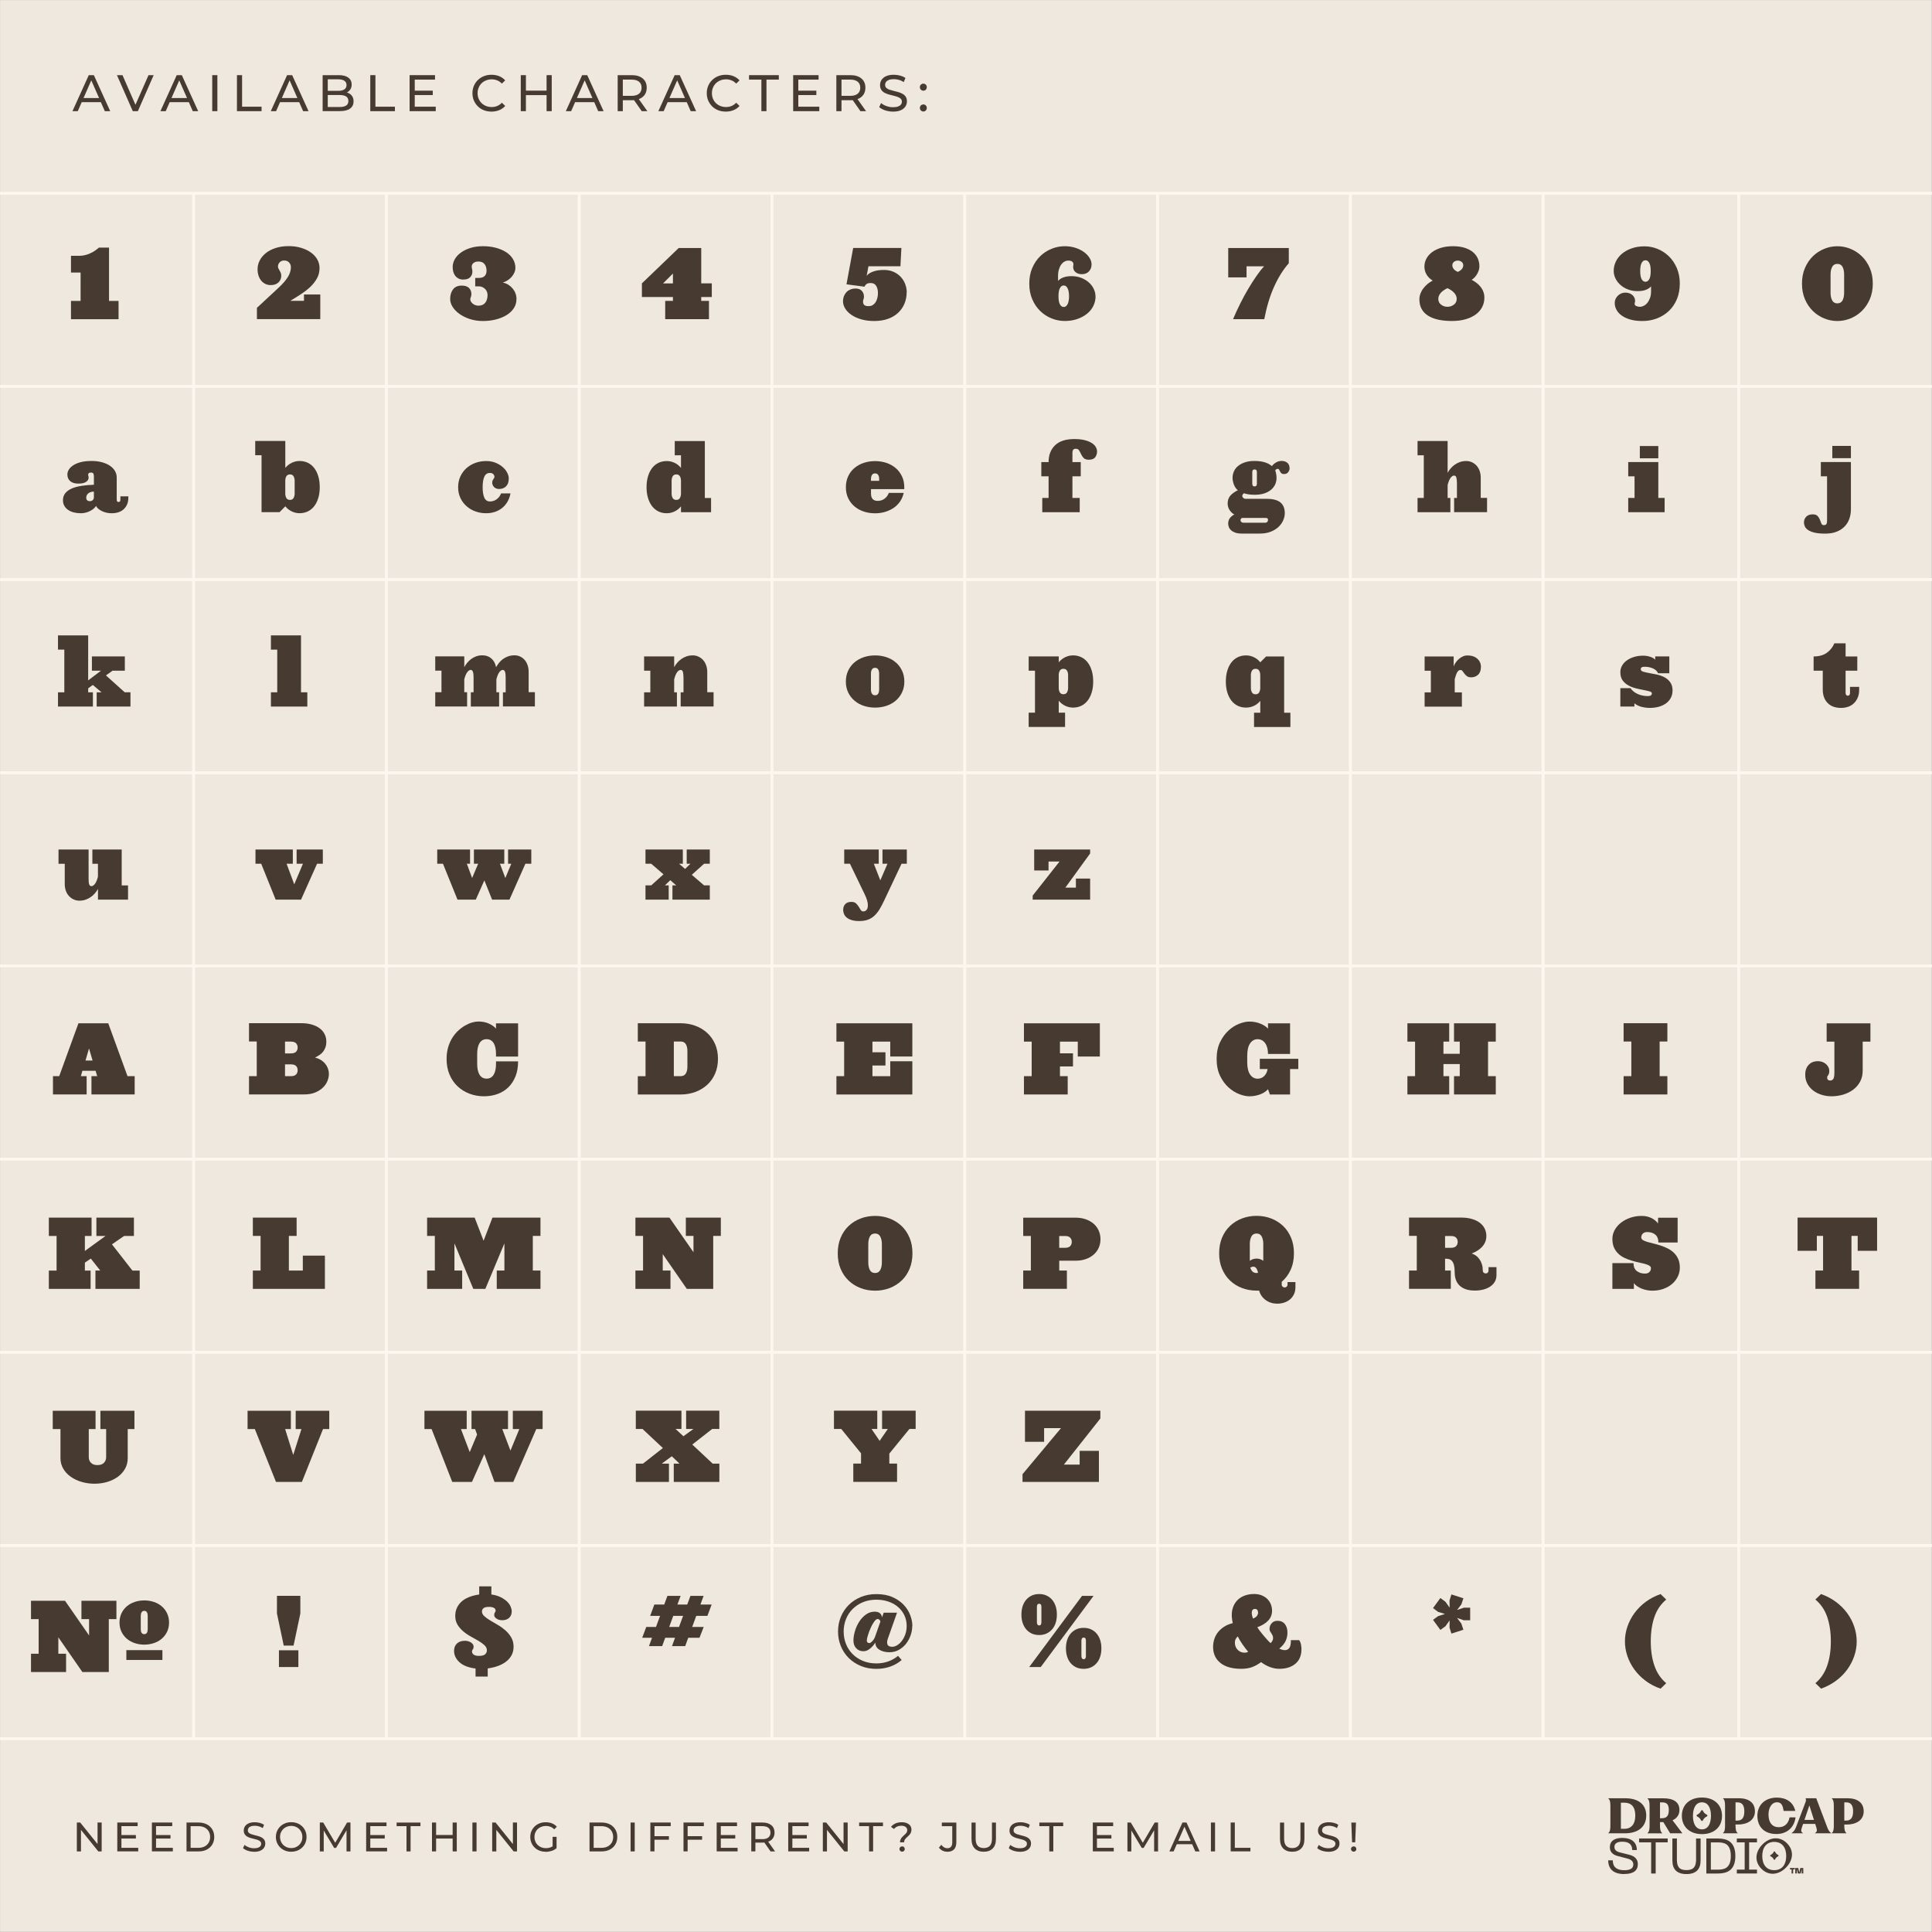 <svg viewBox="0 0 669.26 669.26" xmlns="http://www.w3.org/2000/svg">
  <rect x="0" y="0" width="669.26" height="669.26" fill="#808080" stroke="none"/>
  <defs>
    <style>
      .cls-1 {
        fill: none;
        stroke: #fdf8ef;
        stroke-miterlimit: 10;
      }

      .cls-2 {
        fill: #efe8df;
      }

      .cls-3 {
        fill: #463a31;
      }
    </style>
  </defs>
  <g id="Background">
    <rect height="669.19" width="669.19" y=".02" x=".02" class="cls-2"></rect>
    <g>
      <path d="M25.1,38.51l5.65-12.48h1.76l5.67,12.48h-1.87l-5.04-11.48h.71l-5.04,11.48h-1.83ZM27.51,35.39l.48-1.43h7.02l.52,1.43h-8.02Z" class="cls-3"></path>
      <path d="M46,38.51l-5.49-12.48h1.92l5.04,11.52h-1.1l5.08-11.52h1.78l-5.47,12.48h-1.76Z" class="cls-3"></path>
      <path d="M55.57,38.51l5.65-12.48h1.76l5.67,12.48h-1.87l-5.04-11.48h.71l-5.04,11.48h-1.83ZM57.97,35.39l.48-1.43h7.02l.52,1.43h-8.02Z" class="cls-3"></path>
      <path d="M73.52,38.51v-12.48h1.78v12.48h-1.78Z" class="cls-3"></path>
      <path d="M82.08,38.51v-12.48h1.78v10.93h6.75v1.55h-8.53Z" class="cls-3"></path>
      <path d="M93.8,38.51l5.65-12.48h1.76l5.67,12.48h-1.87l-5.04-11.48h.71l-5.04,11.48h-1.83ZM96.2,35.39l.48-1.43h7.02l.52,1.43h-8.02Z" class="cls-3"></path>
      <path d="M111.76,38.51v-12.48h5.59c1.44,0,2.54.29,3.31.86.77.58,1.16,1.36,1.16,2.36,0,.68-.15,1.25-.45,1.71-.3.46-.71.82-1.22,1.07-.51.25-1.06.37-1.66.37l.32-.54c.71,0,1.34.12,1.89.37.55.25.98.62,1.3,1.1s.48,1.08.48,1.79c0,1.07-.4,1.9-1.2,2.49-.8.59-1.99.88-3.57.88h-5.95ZM113.54,37.07h4.1c.99,0,1.74-.17,2.26-.5.52-.33.78-.86.78-1.57s-.26-1.25-.78-1.59c-.52-.33-1.28-.5-2.26-.5h-4.26v-1.44h3.81c.9,0,1.6-.17,2.1-.5.5-.33.75-.83.75-1.5s-.25-1.16-.75-1.5c-.5-.33-1.2-.5-2.1-.5h-3.65v9.59Z" class="cls-3"></path>
      <path d="M128.27,38.51v-12.48h1.78v10.93h6.75v1.55h-8.53Z" class="cls-3"></path>
      <path d="M141.89,38.51v-12.48h8.8v1.55h-7.02v9.38h7.27v1.55h-9.05ZM143.51,32.93v-1.52h6.41v1.52h-6.41Z" class="cls-3"></path>
      <path d="M170.25,38.66c-.95,0-1.83-.16-2.63-.47-.8-.31-1.5-.76-2.08-1.34-.59-.58-1.05-1.25-1.38-2.02-.33-.77-.5-1.62-.5-2.55s.17-1.78.5-2.55c.33-.77.79-1.45,1.39-2.02.59-.58,1.29-1.02,2.09-1.34s1.68-.47,2.63-.47,1.85.16,2.66.49c.81.33,1.5.81,2.08,1.45l-1.16,1.12c-.47-.5-1.01-.87-1.6-1.11-.59-.24-1.23-.37-1.91-.37s-1.35.12-1.95.36c-.6.24-1.12.57-1.56,1-.44.43-.78.94-1.02,1.52s-.37,1.23-.37,1.92.12,1.33.37,1.92.58,1.1,1.02,1.52c.44.43.96.76,1.56,1,.6.24,1.25.36,1.95.36s1.31-.12,1.91-.37c.59-.24,1.13-.62,1.6-1.13l1.16,1.12c-.57.64-1.26,1.13-2.08,1.46-.81.33-1.71.5-2.68.5Z" class="cls-3"></path>
      <path d="M180.4,38.51v-12.48h1.78v12.48h-1.78ZM182.01,32.95v-1.55h7.5v1.55h-7.5ZM189.34,38.51v-12.48h1.78v12.48h-1.78Z" class="cls-3"></path>
      <path d="M196.01,38.51l5.65-12.48h1.76l5.67,12.48h-1.87l-5.04-11.48h.71l-5.04,11.48h-1.83ZM198.41,35.39l.48-1.43h7.02l.52,1.43h-8.02Z" class="cls-3"></path>
      <path d="M213.97,38.51v-12.48h4.86c1.61,0,2.89.38,3.81,1.15.93.77,1.39,1.83,1.39,3.2,0,.9-.21,1.68-.62,2.33-.42.65-1.01,1.14-1.78,1.49-.77.34-1.71.52-2.8.52h-3.88l.8-.82v4.62h-1.78ZM215.75,34.07l-.8-.87h3.83c1.14,0,2-.25,2.59-.74.59-.49.88-1.19.88-2.08s-.29-1.58-.88-2.07-1.45-.73-2.59-.73h-3.83l.8-.89v7.38ZM222.3,38.51l-3.17-4.53h1.91l3.21,4.53h-1.94Z" class="cls-3"></path>
      <path d="M228.06,38.51l5.65-12.48h1.76l5.67,12.48h-1.87l-5.04-11.48h.71l-5.04,11.48h-1.83ZM230.47,35.39l.48-1.43h7.02l.52,1.43h-8.02Z" class="cls-3"></path>
      <path d="M251.42,38.66c-.95,0-1.83-.16-2.63-.47-.8-.31-1.5-.76-2.08-1.34-.59-.58-1.05-1.25-1.38-2.02-.33-.77-.5-1.62-.5-2.55s.17-1.78.5-2.55c.33-.77.79-1.45,1.39-2.02.59-.58,1.29-1.02,2.09-1.34s1.68-.47,2.63-.47,1.85.16,2.66.49c.81.33,1.5.81,2.08,1.45l-1.16,1.12c-.47-.5-1.01-.87-1.6-1.11-.59-.24-1.23-.37-1.91-.37s-1.35.12-1.95.36c-.6.24-1.12.57-1.56,1-.44.43-.78.94-1.02,1.52s-.37,1.23-.37,1.92.12,1.33.37,1.92.58,1.1,1.02,1.52c.44.43.96.76,1.56,1,.6.24,1.25.36,1.95.36s1.31-.12,1.91-.37c.59-.24,1.13-.62,1.6-1.13l1.16,1.12c-.57.64-1.26,1.13-2.08,1.46-.81.33-1.71.5-2.68.5Z" class="cls-3"></path>
      <path d="M263.75,38.51v-10.93h-4.28v-1.55h10.32v1.55h-4.28v10.93h-1.76Z" class="cls-3"></path>
      <path d="M274.76,38.51v-12.48h8.8v1.55h-7.02v9.38h7.27v1.55h-9.05ZM276.38,32.93v-1.52h6.41v1.52h-6.41Z" class="cls-3"></path>
      <path d="M289.72,38.51v-12.48h4.86c1.62,0,2.89.38,3.81,1.15.93.77,1.39,1.83,1.39,3.2,0,.9-.21,1.68-.62,2.33-.42.65-1.01,1.14-1.78,1.49-.77.34-1.71.52-2.8.52h-3.88l.8-.82v4.62h-1.78ZM291.5,34.07l-.8-.87h3.83c1.14,0,2-.25,2.59-.74.59-.49.88-1.19.88-2.08s-.29-1.58-.88-2.07-1.45-.73-2.59-.73h-3.83l.8-.89v7.38ZM298.06,38.51l-3.17-4.53h1.91l3.21,4.53h-1.94Z" class="cls-3"></path>
      <path d="M309.34,38.66c-.95,0-1.86-.15-2.73-.44-.87-.29-1.55-.67-2.05-1.13l.66-1.39c.47.42,1.08.76,1.82,1.03.74.27,1.5.41,2.3.41.72,0,1.31-.08,1.76-.25.45-.17.78-.4,1-.69.21-.29.32-.62.32-.99,0-.43-.14-.77-.42-1.03-.28-.26-.64-.47-1.09-.63-.45-.16-.94-.3-1.47-.42-.53-.12-1.07-.26-1.61-.42-.54-.16-1.03-.37-1.48-.61-.45-.25-.81-.59-1.08-1.01-.27-.42-.41-.97-.41-1.63s.17-1.23.51-1.77.86-.97,1.57-1.3c.71-.33,1.61-.49,2.7-.49.72,0,1.44.1,2.16.29.71.19,1.33.46,1.85.82l-.59,1.43c-.54-.36-1.1-.62-1.69-.78s-1.17-.24-1.73-.24c-.7,0-1.28.09-1.73.27-.45.18-.78.42-.99.71s-.31.63-.31,1c0,.44.14.79.42,1.05.28.26.64.47,1.09.62.45.15.94.29,1.47.42.53.12,1.07.26,1.61.42.54.15,1.03.36,1.48.61.45.25.8.58,1.08,1,.27.42.41.95.41,1.6s-.17,1.22-.52,1.76c-.34.54-.88.98-1.59,1.3-.72.33-1.62.49-2.72.49Z" class="cls-3"></path>
      <path d="M319.87,31.42c-.33,0-.62-.12-.86-.35-.24-.23-.36-.53-.36-.88s.12-.65.36-.87.52-.34.86-.34.6.11.83.34.35.52.35.87-.12.65-.35.88c-.23.23-.51.35-.83.35ZM319.87,38.62c-.33,0-.62-.12-.86-.35s-.36-.53-.36-.88.12-.65.36-.87c.24-.23.52-.34.86-.34s.6.11.83.34c.23.23.35.52.35.87s-.12.65-.35.88-.51.35-.83.35Z" class="cls-3"></path>
    </g>
    <g>
      <path d="M26.62,641.34v-10h1.17l6.61,8.21h-.61v-8.21h1.43v10h-1.17l-6.61-8.21h.61v8.21h-1.43Z" class="cls-3"></path>
      <path d="M40.63,641.34v-10h7.05v1.24h-5.62v7.51h5.82v1.24h-7.25ZM41.93,636.88v-1.21h5.14v1.21h-5.14Z" class="cls-3"></path>
      <path d="M52.62,641.34v-10h7.05v1.24h-5.62v7.51h5.82v1.24h-7.25ZM53.92,636.88v-1.21h5.14v1.21h-5.14Z" class="cls-3"></path>
      <path d="M64.61,641.34v-10h4.21c1.07,0,2,.21,2.82.63s1.45,1,1.9,1.76c.45.75.68,1.62.68,2.61s-.23,1.86-.68,2.61c-.45.75-1.08,1.34-1.9,1.76-.81.42-1.75.63-2.82.63h-4.21ZM66.03,640.1h2.7c.83,0,1.54-.16,2.15-.47.6-.31,1.07-.75,1.41-1.32s.5-1.22.5-1.96-.17-1.41-.5-1.97c-.33-.56-.8-1-1.41-1.31-.6-.31-1.32-.47-2.15-.47h-2.7v7.51Z" class="cls-3"></path>
      <path d="M88,641.46c-.76,0-1.49-.12-2.18-.35s-1.24-.54-1.64-.91l.53-1.11c.38.33.87.61,1.46.83.59.22,1.2.33,1.84.33.58,0,1.05-.07,1.41-.2.36-.13.63-.32.8-.55s.26-.5.26-.79c0-.34-.11-.62-.33-.83-.22-.21-.51-.38-.87-.51-.36-.13-.75-.24-1.18-.33-.43-.09-.86-.21-1.29-.34-.43-.13-.83-.29-1.18-.49-.36-.2-.64-.47-.86-.81s-.33-.77-.33-1.31.13-.99.41-1.42c.27-.43.69-.78,1.26-1.04s1.29-.39,2.16-.39c.58,0,1.16.08,1.73.23.57.15,1.07.37,1.48.66l-.47,1.14c-.43-.29-.88-.49-1.36-.62-.48-.13-.94-.19-1.38-.19-.56,0-1.02.07-1.38.21-.36.14-.63.33-.79.57-.17.24-.25.5-.25.8,0,.35.11.63.33.84.22.21.51.38.87.5.36.12.75.24,1.18.34.43.1.86.21,1.29.34s.83.29,1.18.49.64.47.86.8c.22.33.33.76.33,1.29s-.14.97-.41,1.41c-.28.43-.7.78-1.28,1.04-.58.26-1.3.39-2.17.39Z" class="cls-3"></path>
      <path d="M100.89,641.46c-.76,0-1.47-.13-2.12-.39-.65-.26-1.21-.62-1.69-1.08-.48-.46-.85-1-1.11-1.62-.27-.62-.4-1.29-.4-2.03s.13-1.41.4-2.03c.27-.62.64-1.16,1.11-1.62.48-.46,1.04-.82,1.68-1.08.65-.26,1.36-.39,2.13-.39s1.46.13,2.11.38c.65.25,1.21.61,1.68,1.07s.84,1,1.11,1.63c.26.62.39,1.3.39,2.04s-.13,1.42-.39,2.04c-.26.62-.63,1.16-1.11,1.62-.48.46-1.04.82-1.68,1.07-.65.25-1.35.38-2.11.38ZM100.87,640.19c.56,0,1.08-.09,1.55-.29.47-.19.88-.46,1.23-.81.35-.35.62-.75.81-1.22.2-.47.29-.98.29-1.53s-.1-1.06-.29-1.52c-.19-.46-.47-.87-.81-1.22-.35-.35-.76-.62-1.23-.81-.47-.19-.99-.29-1.55-.29s-1.06.1-1.53.29-.88.46-1.23.81c-.35.35-.63.76-.82,1.22-.2.46-.29.97-.29,1.52s.1,1.06.29,1.53c.19.47.47.87.82,1.22.35.35.76.62,1.23.81s.98.29,1.53.29Z" class="cls-3"></path>
      <path d="M110.79,641.34v-10h1.17l4.48,7.55h-.63l4.42-7.55h1.17v10s-1.36,0-1.36,0v-7.84s.31,0,.31,0l-3.94,6.63h-.66l-3.97-6.63h.36v7.84h-1.37Z" class="cls-3"></path>
      <path d="M126.84,641.34v-10h7.05v1.24h-5.62v7.51h5.82v1.24h-7.25ZM128.14,636.88v-1.21h5.14v1.21h-5.14Z" class="cls-3"></path>
      <path d="M140.82,641.34v-8.75h-3.43v-1.24h8.26v1.24h-3.42v8.75h-1.41Z" class="cls-3"></path>
      <path d="M149.64,641.34v-10h1.43v10h-1.43ZM150.92,636.89v-1.24h6.01v1.24h-6.01ZM156.8,641.34v-10h1.43v10h-1.43Z" class="cls-3"></path>
      <path d="M163.65,641.34v-10h1.43v10h-1.43Z" class="cls-3"></path>
      <path d="M170.5,641.34v-10h1.17l6.61,8.21h-.61v-8.21h1.43v10h-1.17l-6.61-8.21h.61v8.21h-1.43Z" class="cls-3"></path>
      <path d="M189.02,641.46c-.77,0-1.48-.13-2.13-.38-.65-.25-1.21-.61-1.68-1.07-.48-.46-.85-1-1.11-1.62-.27-.62-.4-1.3-.4-2.04s.13-1.42.4-2.04c.27-.62.64-1.16,1.12-1.62s1.04-.82,1.69-1.07c.65-.25,1.36-.38,2.14-.38s1.51.13,2.17.39c.66.26,1.21.64,1.67,1.16l-.88.89c-.41-.4-.85-.69-1.33-.88-.48-.19-1-.28-1.56-.28s-1.1.1-1.59.29c-.49.19-.91.46-1.27.8-.36.34-.63.75-.83,1.22-.2.47-.29.98-.29,1.54s.1,1.05.29,1.52c.19.47.47.88.83,1.23.36.35.78.62,1.26.81.49.19,1.01.29,1.58.29.53,0,1.04-.08,1.53-.25.49-.17.94-.44,1.36-.83l.81,1.08c-.49.42-1.07.74-1.73.95-.66.21-1.34.32-2.05.32ZM192.8,640.19l-1.37-.19v-3.71h1.37v3.9Z" class="cls-3"></path>
      <path d="M204.22,641.34v-10h4.21c1.07,0,2,.21,2.82.63s1.45,1,1.9,1.76c.45.75.68,1.62.68,2.61s-.23,1.86-.68,2.61c-.45.75-1.08,1.34-1.9,1.76-.81.42-1.75.63-2.82.63h-4.21ZM205.65,640.1h2.7c.83,0,1.54-.16,2.15-.47.6-.31,1.07-.75,1.41-1.32s.5-1.22.5-1.96-.17-1.41-.5-1.97c-.33-.56-.8-1-1.41-1.31-.6-.31-1.32-.47-2.15-.47h-2.7v7.51Z" class="cls-3"></path>
      <path d="M218.44,641.34v-10h1.43v10h-1.43Z" class="cls-3"></path>
      <path d="M225.29,641.34v-10h7.05v1.24h-5.62v8.75h-1.43ZM226.57,637.3v-1.23h5.15v1.23h-5.15Z" class="cls-3"></path>
      <path d="M236.77,641.34v-10h7.05v1.24h-5.62v8.75h-1.43ZM238.06,637.3v-1.23h5.15v1.23h-5.15Z" class="cls-3"></path>
      <path d="M248.26,641.34v-10h7.05v1.24h-5.62v7.51h5.82v1.24h-7.25ZM249.56,636.88v-1.21h5.14v1.21h-5.14Z" class="cls-3"></path>
      <path d="M260.25,641.34v-10h3.9c1.29,0,2.31.31,3.05.92s1.11,1.47,1.11,2.56c0,.72-.17,1.35-.5,1.86-.33.52-.81.92-1.43,1.19-.62.28-1.37.42-2.24.42h-3.11l.64-.66v3.7h-1.43ZM261.68,637.79l-.64-.7h3.07c.91,0,1.61-.2,2.08-.59.47-.39.71-.95.71-1.66s-.24-1.27-.71-1.66c-.47-.39-1.16-.59-2.08-.59h-3.07l.64-.71v5.91ZM266.93,641.34l-2.54-3.63h1.53l2.57,3.63h-1.56Z" class="cls-3"></path>
      <path d="M273.05,641.34v-10h7.05v1.24h-5.62v7.51h5.82v1.24h-7.25ZM274.35,636.88v-1.21h5.14v1.21h-5.14Z" class="cls-3"></path>
      <path d="M285.04,641.34v-10h1.17l6.61,8.21h-.61v-8.21h1.43v10h-1.17l-6.61-8.21h.61v8.21h-1.43Z" class="cls-3"></path>
      <path d="M301.04,641.34v-8.75h-3.43v-1.24h8.26v1.24h-3.42v8.75h-1.41Z" class="cls-3"></path>
      <path d="M311.77,638.19c0-.37.06-.7.19-.97.12-.28.28-.52.46-.74.19-.22.39-.42.61-.61s.42-.37.61-.56c.19-.19.34-.38.46-.59.12-.21.18-.45.18-.73,0-.46-.18-.83-.54-1.11-.36-.29-.86-.43-1.5-.43-.57,0-1.07.1-1.48.29-.42.19-.78.47-1.07.84l-1.04-.74c.4-.5.91-.9,1.53-1.18.62-.28,1.34-.42,2.17-.42.68,0,1.28.1,1.78.31.5.21.9.5,1.18.87.28.38.42.83.42,1.36,0,.4-.06.74-.19,1.03-.12.29-.28.54-.47.76-.19.22-.39.42-.61.61-.21.19-.42.38-.61.57-.19.19-.35.4-.47.63-.12.23-.19.5-.19.81h-1.43ZM312.5,641.43c-.27,0-.49-.09-.66-.27-.18-.18-.26-.4-.26-.64,0-.27.09-.49.26-.66.18-.17.4-.26.66-.26s.49.08.66.26.26.39.26.66c0,.25-.09.46-.26.64-.17.18-.39.27-.66.27Z" class="cls-3"></path>
      <path d="M328.17,641.46c-.59,0-1.14-.12-1.66-.37-.51-.25-.93-.6-1.26-1.07l.83-.97c.28.38.59.67.93.88.35.2.73.31,1.15.31,1.14,0,1.71-.68,1.71-2.03v-5.61h-3.61v-1.24h5.02v6.78c0,1.11-.26,1.95-.79,2.5-.53.55-1.31.83-2.33.83Z" class="cls-3"></path>
      <path d="M340.77,641.46c-1.31,0-2.35-.38-3.1-1.13-.75-.75-1.13-1.85-1.13-3.3v-5.68h1.43v5.63c0,1.11.25,1.93.74,2.44.49.51,1.18.77,2.08.77s1.6-.26,2.09-.77c.49-.51.74-1.33.74-2.44v-5.63h1.38v5.68c0,1.45-.37,2.55-1.12,3.3-.75.75-1.78,1.13-3.1,1.13Z" class="cls-3"></path>
      <path d="M353.26,641.46c-.76,0-1.49-.12-2.18-.35s-1.24-.54-1.64-.91l.53-1.11c.38.33.87.61,1.46.83.59.22,1.2.33,1.84.33.58,0,1.05-.07,1.41-.2.36-.13.63-.32.8-.55s.26-.5.26-.79c0-.34-.11-.62-.33-.83-.22-.21-.51-.38-.87-.51-.36-.13-.75-.24-1.18-.33-.43-.09-.86-.21-1.29-.34-.43-.13-.83-.29-1.18-.49-.36-.2-.64-.47-.86-.81s-.33-.77-.33-1.31.13-.99.41-1.42c.27-.43.69-.78,1.26-1.04s1.29-.39,2.16-.39c.58,0,1.16.08,1.73.23.57.15,1.07.37,1.48.66l-.47,1.14c-.43-.29-.88-.49-1.36-.62-.48-.13-.94-.19-1.38-.19-.56,0-1.02.07-1.38.21-.36.14-.63.33-.79.57-.17.24-.25.5-.25.8,0,.35.11.63.33.84.22.21.51.38.87.5.36.12.75.24,1.18.34.43.1.86.21,1.29.34s.83.29,1.18.49.64.47.86.8c.22.33.33.76.33,1.29s-.14.97-.41,1.41c-.28.43-.7.78-1.28,1.04-.58.26-1.3.39-2.18.39Z" class="cls-3"></path>
      <path d="M363.47,641.34v-8.75h-3.43v-1.24h8.26v1.24h-3.42v8.75h-1.41Z" class="cls-3"></path>
      <path d="M378.56,641.34v-10h7.05v1.24h-5.62v7.51h5.82v1.24h-7.25ZM379.86,636.88v-1.21h5.14v1.21h-5.14Z" class="cls-3"></path>
      <path d="M390.55,641.34v-10h1.17l4.48,7.55h-.63l4.42-7.55h1.17v10s-1.36,0-1.36,0v-7.84s.31,0,.31,0l-3.94,6.63h-.66l-3.97-6.63h.36v7.84h-1.37Z" class="cls-3"></path>
      <path d="M405.09,641.34l4.52-10h1.41l4.54,10h-1.5l-4.04-9.2h.57l-4.04,9.2h-1.47ZM407.02,638.84l.39-1.14h5.62l.41,1.14h-6.42Z" class="cls-3"></path>
      <path d="M419.47,641.34v-10h1.43v10h-1.43Z" class="cls-3"></path>
      <path d="M426.32,641.34v-10h1.43v8.75h5.41v1.24h-6.84Z" class="cls-3"></path>
      <path d="M447.63,641.46c-1.31,0-2.34-.38-3.1-1.13-.75-.75-1.13-1.85-1.13-3.3v-5.68h1.43v5.63c0,1.11.25,1.93.74,2.44.49.51,1.18.77,2.08.77s1.6-.26,2.09-.77c.49-.51.74-1.33.74-2.44v-5.63h1.38v5.68c0,1.45-.37,2.55-1.12,3.3-.75.75-1.78,1.13-3.1,1.13Z" class="cls-3"></path>
      <path d="M460.12,641.46c-.76,0-1.49-.12-2.18-.35s-1.24-.54-1.64-.91l.53-1.11c.38.33.87.61,1.46.83.59.22,1.2.33,1.84.33.58,0,1.05-.07,1.41-.2.36-.13.63-.32.8-.55s.26-.5.26-.79c0-.34-.11-.62-.33-.83-.22-.21-.51-.38-.87-.51-.36-.13-.75-.24-1.18-.33-.43-.09-.86-.21-1.29-.34-.43-.13-.83-.29-1.18-.49-.36-.2-.64-.47-.86-.81s-.33-.77-.33-1.31.13-.99.41-1.42c.27-.43.69-.78,1.26-1.04s1.29-.39,2.16-.39c.58,0,1.16.08,1.73.23.57.15,1.07.37,1.48.66l-.47,1.14c-.43-.29-.88-.49-1.36-.62-.48-.13-.94-.19-1.38-.19-.56,0-1.02.07-1.38.21-.36.14-.63.33-.79.57-.17.24-.25.5-.25.8,0,.35.11.63.33.84.22.21.51.38.87.5.36.12.75.24,1.18.34.43.1.86.21,1.29.34s.83.29,1.18.49.64.47.86.8c.22.33.33.76.33,1.29s-.14.97-.41,1.41c-.28.43-.7.78-1.28,1.04-.58.26-1.3.39-2.18.39Z" class="cls-3"></path>
      <path d="M468.93,641.43c-.27,0-.49-.09-.67-.27s-.27-.4-.27-.64c0-.27.09-.49.27-.66.18-.17.4-.26.67-.26s.49.08.66.26c.17.17.26.39.26.66,0,.25-.08.46-.26.64-.17.18-.39.27-.66.27ZM468.37,638.19l-.26-6.84h1.61l-.27,6.84h-1.08Z" class="cls-3"></path>
    </g>
    <g>
      <line y2="602.29" x2="67.07" y1="66.94" x1="67.07" class="cls-1"></line>
      <line y2="602.29" x2="133.85" y1="66.94" x1="133.85" class="cls-1"></line>
      <line y2="602.29" x2="200.64" y1="66.94" x1="200.64" class="cls-1"></line>
      <line y2="602.29" x2="267.42" y1="66.94" x1="267.42" class="cls-1"></line>
      <line y2="602.29" x2="334.2" y1="66.94" x1="334.2" class="cls-1"></line>
      <line y2="602.29" x2="400.99" y1="66.94" x1="400.99" class="cls-1"></line>
      <line y2="602.29" x2="467.77" y1="66.94" x1="467.77" class="cls-1"></line>
      <line y2="602.29" x2="534.55" y1="66.94" x1="534.55" class="cls-1"></line>
      <line y2="602.29" x2="602.29" y1="66.94" x1="602.29" class="cls-1"></line>
    </g>
    <g>
      <line y2="66.94" x2=".02" y1="66.94" x1="669.2" class="cls-1"></line>
      <line y2="133.85" x2=".02" y1="133.85" x1="669.2" class="cls-1"></line>
      <line y2="200.77" x2=".02" y1="200.77" x1="669.2" class="cls-1"></line>
      <line y2="267.69" x2=".02" y1="267.69" x1="669.2" class="cls-1"></line>
      <line y2="334.61" x2=".02" y1="334.61" x1="669.2" class="cls-1"></line>
      <line y2="401.53" x2=".02" y1="401.53" x1="669.2" class="cls-1"></line>
      <line y2="468.45" x2=".02" y1="468.45" x1="669.2" class="cls-1"></line>
      <line y2="535.37" x2=".02" y1="535.37" x1="669.2" class="cls-1"></line>
      <line y2="602.29" x2=".02" y1="602.29" x1="669.2" class="cls-1"></line>
    </g>
    <g>
      <g>
        <path d="M570.27,628.91c0-3.85-2.73-5.98-7.31-5.98h-5.82v.08c.56.46.71,1.25.71,2.6v6.78c0,1.33-.14,2.13-.71,2.6v.08h5.77c4.58,0,7.36-2.29,7.36-6.16ZM562.66,633.52h-1.17v-9.06h1.17c2.45,0,3.82,1.44,3.82,4.46s-1.43,4.6-3.82,4.6Z" class="cls-3"></path>
        <path d="M589.58,635.35c4.17,0,6.94-2.45,6.94-6.32s-2.77-6.35-6.94-6.35-6.97,2.45-6.97,6.32,2.77,6.35,6.97,6.35ZM589.58,624.34c2.02,0,3.11,1.78,3.11,4.66s-1.09,4.7-3.11,4.7-3.13-1.78-3.13-4.66,1.09-4.7,3.13-4.7Z" class="cls-3"></path>
        <path d="M615.31,635.32c3.69,0,6.2-2.21,6.68-5.77h-2.07c-.37,2.08-1.7,3.41-3.74,3.41-2.18,0-3.56-1.52-3.56-4.39,0-2.36,1.12-4.25,2.98-4.25,1.6,0,1.99,1.31,2.27,3h4.03c-.71-3.08-3.17-4.62-6.38-4.62-3.83,0-6.75,2.31-6.75,6.33s2.66,6.28,6.52,6.28Z" class="cls-3"></path>
        <path d="M622.15,632.95c-.4,1.07-.96,1.68-1.52,2.05v.06h3.93v-.06c-.69-.35-.74-.9-.37-1.96l.42-1.22h4.2l.4,1.28c.27.91.26,1.51-.48,1.88v.08h5.59v-.08c-.58-.35-.99-1.03-1.31-1.89l-3.85-10.16h-3.69c.14.35.18.79.02,1.23l-3.33,8.78ZM626.78,625.41l1.59,5.02h-3.29l1.7-5.02Z" class="cls-3"></path>
        <path d="M639.96,622.93h-5.42v.08c.56.46.71,1.25.71,2.6v6.78c0,1.33-.14,2.13-.71,2.6v.08h5.08v-.08c-.59-.46-.74-1.27-.74-2.6v-.36h.82c3.53,0,5.9-1.67,5.9-4.57s-2.02-4.53-5.64-4.53ZM639.46,630.67h-.58v-6.31h.77c1.49,0,2.28,1.01,2.28,3.1,0,2.39-.93,3.21-2.47,3.21Z" class="cls-3"></path>
        <path d="M575.78,634.98c-.59-.46-.74-1.27-.74-2.6v-1.18h.82c.12,0,.23,0,.34,0l2.36,3.87h4.14v-.13l-3.32-4.38c1.5-.68,2.39-1.88,2.39-3.58,0-2.72-2.02-4.04-5.64-4.04h-5.42v.08c.56.46.71,1.25.71,2.6v6.78c0,1.33-.14,2.13-.71,2.6v.08h5.08v-.08ZM575.04,624.36h.77c1.49,0,2.28.61,2.28,2.62,0,2.28-.93,2.87-2.47,2.87h-.58v-5.49Z" class="cls-3"></path>
        <path d="M601.94,634.98c-.59-.46-.74-1.27-.74-2.6v-.36h.82c3.53,0,5.9-1.67,5.9-4.57s-2.02-4.53-5.64-4.53h-5.42v.08c.56.46.71,1.25.71,2.6v6.78c0,1.33-.14,2.13-.71,2.6v.08h5.08v-.08ZM601.2,624.36h.77c1.49,0,2.28,1.01,2.28,3.1,0,2.39-.93,3.21-2.47,3.21h-.58v-6.31Z" class="cls-3"></path>
        <path d="M587.88,629.22l.27.15c.42.23.76.57.99.99l.15.27c.12.23.45.23.58,0l.15-.27c.23-.42.57-.76.99-.99l.27-.15c.23-.12.23-.45,0-.58l-.27-.15c-.42-.23-.76-.57-.99-.99l-.15-.27c-.12-.23-.45-.23-.58,0l-.15.27c-.23.42-.57.76-.99.99l-.27.15c-.23.12-.23.45,0,.58Z" class="cls-3"></path>
      </g>
      <g>
        <path d="M562.67,649.19c-3.68,0-5.57-1.7-5.57-4.75h1.58c0,2.32,1.36,3.42,4.03,3.42,2.1,0,3.08-.67,3.08-2.01,0-.95-.62-1.67-2.03-2.03l-3.39-.88c-1.91-.5-2.7-1.6-2.7-3.05,0-2.1,1.51-3.22,4.3-3.22,3.3,0,5.04,1.58,5.04,4.2h-1.6c0-1.93-1.15-2.89-3.44-2.89-1.77,0-2.72.6-2.72,1.84,0,.86.52,1.51,1.84,1.86l3.35.84c1.96.5,2.92,1.63,2.92,3.23,0,2.17-1.46,3.42-4.7,3.42Z" class="cls-3"></path>
        <path d="M577.7,636.87v1.34h-4.16v10.79h-1.57v-10.79h-4.18v-1.34h9.91Z" class="cls-3"></path>
        <path d="M579.32,636.87h1.57v7.29c0,2.43.77,3.66,3.3,3.66s3.34-1.24,3.34-3.66v-7.29h1.57v7.62c0,3.03-1.57,4.7-4.9,4.7s-4.87-1.67-4.87-4.7v-7.62Z" class="cls-3"></path>
        <path d="M591.09,636.87h3.91c2.99,0,6.14.84,6.14,6.06s-3.15,6.07-6.14,6.07h-3.91v-12.13ZM594.99,647.66c2.15,0,4.58-.34,4.58-4.73s-2.44-4.71-4.58-4.71h-2.34v9.44h2.34Z" class="cls-3"></path>
        <path d="M608.63,636.87v1.34h-2.72v9.44h2.72v1.34h-6.98v-1.34h2.72v-9.44h-2.72v-1.34h6.98Z" class="cls-3"></path>
        <path d="M619.04,638.54c2.54,2.55,2.12,5.95-.4,8.45-2.52,2.51-5.93,2.92-8.47.37-2.54-2.55-2.13-5.97.4-8.48s5.93-2.89,8.47-.35ZM614.61,647.84c2.79,0,4.15-2.05,4.15-4.9s-1.36-4.89-4.15-4.89-4.15,2.05-4.15,4.89,1.36,4.9,4.15,4.9Z" class="cls-3"></path>
      </g>
      <path d="M621.73,647.58h-.57v1.41h-.54v-1.41h-.57v-.49h1.69v.49ZM622.93,647.09l.35,1.62.36-1.62h1.03v1.9h-.54v-1.58l-.36,1.58h-.97l-.37-1.58v1.58h-.54v-1.9h1.04Z" class="cls-3"></path>
      <path d="M613.34,643.02l.21.11c.33.18.6.45.78.78l.11.21c.1.18.35.18.45,0l.11-.21c.18-.33.45-.6.78-.78l.21-.11c.18-.1.18-.35,0-.45l-.21-.11c-.33-.18-.6-.45-.78-.78l-.11-.21c-.1-.18-.35-.18-.45,0l-.11.21c-.18.33-.45.6-.78.78l-.21.11c-.18.1-.18.35,0,.45Z" class="cls-3"></path>
    </g>
  </g>
  <g id="Glyphs">
    <path d="M33.49,244.76v-4.94h1.67l-3.01-2.55-1.6,1.18v1.37h1.63v4.94h-12.09v-4.94h2.19v-14.78h-2.19v-4.94h10.45v15.6l4.44-3.37h-3.14v-4.94h11.4v4.94h-4.25l-2.29,1.64,6.5,5.85h1.99v4.94h-11.73Z" class="cls-3"></path>
    <path d="M33.94,311.64v-3.73c-.28.52-.63,1.03-1.05,1.52-.41.49-.89.93-1.44,1.31-.54.38-1.15.69-1.81.92-.67.23-1.38.34-2.14.34-.72,0-1.39-.15-2.01-.44-.62-.29-1.16-.69-1.62-1.19-.46-.5-.81-1.1-1.06-1.8-.25-.7-.38-1.46-.38-2.29v-7.06h-2.16v-4.94h10.42v9.81c0,.39,0,.76.02,1.11.01.35.05.65.11.92.07.26.16.47.29.62.13.15.32.23.56.23.41,0,.82-.27,1.23-.8.4-.53.75-1.36,1.03-2.47v-4.48h-1.93v-4.94h10.16v12.43h2.19v4.94h-10.42Z" class="cls-3"></path>
    <path d="M93.85,244.76v-4.94h2.19v-14.78h-2.19v-4.94h10.42v19.72h2.19v4.94h-12.61Z" class="cls-3"></path>
    <path d="M109.83,299.21l-5.55,12.43h-8.79l-5-12.43h-1.99v-4.94h12.94v4.94h-2.16l2.65,7.13,3.01-7.13h-2.19v-4.94h9.08v4.94h-1.99Z" class="cls-3"></path>
    <path d="M174.22,244.76v-4.94h.95v-4.87c0-.37-.01-.73-.03-1.08s-.07-.65-.13-.92c-.06-.26-.16-.47-.29-.64-.13-.16-.3-.25-.52-.25-.44,0-.85.27-1.24.8-.39.53-.73,1.36-1.01,2.47v4.48h.95v4.94h-9.8v-4.94h.95v-4.87c0-.37-.01-.73-.03-1.08-.02-.35-.07-.65-.13-.92-.07-.26-.16-.47-.29-.64-.13-.16-.31-.25-.52-.25-.41,0-.82.27-1.22.8-.4.53-.75,1.36-1.03,2.47v4.48h.98v4.94h-11.04v-4.94h2.16v-7.49h-2.16v-4.94h10.06v3.73c.28-.52.63-1.03,1.03-1.52.4-.49.87-.93,1.39-1.31.52-.38,1.1-.69,1.75-.92.64-.23,1.34-.34,2.11-.34,1.24,0,2.28.37,3.12,1.11.84.74,1.38,1.74,1.62,3.01.28-.52.63-1.03,1.03-1.54.4-.5.87-.94,1.4-1.32s1.13-.69,1.8-.92c.66-.23,1.39-.34,2.17-.34.72,0,1.38.15,1.98.44.6.29,1.11.69,1.54,1.19s.76,1.11,1,1.81.36,1.47.36,2.27v7.06h2.16v4.94h-11.01Z" class="cls-3"></path>
    <path d="M182,299.21l-5.52,12.43h-6.01l-2.68-6.67-2.97,6.67h-6.34l-5.03-12.43h-1.99v-4.94h11.37v4.94h-1.11l1.83,4.94,2.09-4.94h-1.47v-4.94h10.52v4.94h-1.5l1.86,4.94,2.06-4.94h-1.11v-4.94h8.04v4.94h-2.03Z" class="cls-3"></path>
    <path d="M235.79,244.76v-4.94h.98v-4.87c0-.76-.05-1.43-.16-2.01-.11-.58-.38-.87-.82-.87s-.85.27-1.24.8c-.39.53-.73,1.36-1.01,2.47v4.48h.95v4.94h-11.37v-4.94h2.16v-7.49h-2.16v-4.94h10.42v3.73c.28-.52.63-1.03,1.04-1.52.41-.49.89-.93,1.44-1.31.54-.38,1.15-.69,1.81-.92.66-.23,1.38-.34,2.14-.34.72,0,1.39.15,2.01.44.62.29,1.15.69,1.6,1.19.45.5.79,1.11,1.04,1.81.25.71.38,1.47.38,2.27v7.06h2.19v4.94h-11.4Z" class="cls-3"></path>
    <path d="M232.94,311.64v-4.94h1.31l-2.06-1.8-1.86,1.8h1.31v4.94h-8.04v-4.94h1.99l4.25-3.83-4.25-3.66h-1.99v-4.94h12.94v4.94h-1.31l2.09,1.8,1.83-1.8h-1.27v-4.94h8v4.94h-1.99l-4.25,3.83,4.25,3.66h1.99v4.94h-12.94Z" class="cls-3"></path>
    <path d="M313.27,236.1c0,1.4-.27,2.65-.8,3.76-.53,1.11-1.26,2.06-2.17,2.84-.91.78-1.99,1.38-3.22,1.8-1.23.41-2.54.62-3.94.62s-2.71-.21-3.94-.62c-1.23-.41-2.3-1.01-3.22-1.8-.91-.78-1.64-1.73-2.17-2.84-.53-1.11-.8-2.36-.8-3.76s.27-2.65.8-3.78c.53-1.12,1.26-2.08,2.17-2.86.92-.78,1.99-1.38,3.22-1.8,1.23-.41,2.54-.62,3.94-.62s2.71.21,3.94.62c1.23.41,2.3,1.01,3.22,1.8.92.78,1.64,1.74,2.17,2.86.53,1.12.8,2.38.8,3.78ZM304.54,233.32c0-.57-.11-1.04-.33-1.42-.22-.38-.58-.57-1.08-.57s-.87.19-1.09.57c-.23.38-.34.86-.34,1.42v5.56c0,.57.11,1.04.34,1.41.23.37.59.56,1.09.56s.86-.19,1.08-.56c.22-.37.33-.84.33-1.41v-5.56Z" class="cls-3"></path>
    <path d="M312.3,299.21l-6.01,12.72c-.57,1.22-1.13,2.28-1.68,3.17-.56.89-1.17,1.63-1.83,2.22-.66.59-1.41,1.02-2.24,1.31-.83.28-1.79.43-2.88.43-1.02,0-1.89-.11-2.61-.33-.72-.22-1.3-.51-1.73-.87-.44-.36-.75-.77-.95-1.24-.2-.47-.29-.94-.29-1.42,0-.83.24-1.5.72-2.01.48-.51,1.19-.77,2.12-.77.7,0,1.23.17,1.6.52.37.35.68.72.93,1.13.25.4.48.78.7,1.13s.53.52.95.52.77-.17,1.08-.52c.3-.35.46-.88.46-1.6,0-.5-.09-1.08-.28-1.75-.19-.66-.5-1.42-.93-2.27l-5-10.37h-1.99v-4.94h11.96v4.94h-1.7l2.25,5.75,2.48-5.75h-1.73v-4.94h8.43v4.94h-1.83Z" class="cls-3"></path>
    <path d="M24.59,110.58v-6.34h3.33v-9.82h-3.33v-5.81h3.01c.61,0,1.22-.08,1.85-.23.62-.15,1.22-.36,1.8-.62.58-.26,1.12-.57,1.63-.91.51-.35.97-.71,1.39-1.08h3.5v18.47h3.3v6.34h-16.47Z" class="cls-3"></path>
    <path d="M44.45,172.49c0,1.57-.51,2.84-1.52,3.83s-2.45,1.47-4.3,1.47c-.57,0-1.13-.06-1.68-.18-.55-.12-1.07-.29-1.54-.51-.47-.22-.89-.48-1.27-.78-.38-.31-.67-.65-.87-1.05-.44.7-1.15,1.29-2.14,1.78-.99.49-2.04.74-3.15.74-.87,0-1.68-.1-2.43-.29-.75-.2-1.41-.48-1.96-.87-.56-.38-.99-.85-1.31-1.42-.32-.57-.47-1.22-.47-1.96,0-.94.27-1.74.8-2.4.53-.66,1.27-1.2,2.22-1.62.95-.41,2.08-.72,3.4-.93,1.32-.21,2.75-.33,4.3-.38v-2.75c0-.44-.05-.79-.16-1.06-.11-.27-.39-.41-.85-.41-.37,0-.63.07-.77.21-.14.14-.21.32-.21.54,0,.17.03.34.08.49.05.15.08.33.08.52,0,.57-.29,1.05-.87,1.46-.58.4-1.48.6-2.7.6s-2.16-.28-2.81-.85c-.65-.57-.98-1.34-.98-2.32,0-.57.17-1.13.51-1.68.34-.56.85-1.06,1.54-1.5.69-.45,1.55-.81,2.58-1.08,1.03-.27,2.26-.41,3.68-.41s2.67.16,3.77.47c1.1.32,2.02.74,2.76,1.26.74.52,1.3,1.13,1.68,1.81.38.69.57,1.41.57,2.17v7.75c0,.5.21.75.62.75.44,0,.65-.25.65-.75v-1.21h2.75v.56ZM32.52,170.27c-.92.07-1.58.29-2.01.69-.42.39-.64.86-.64,1.41,0,.83.44,1.24,1.31,1.24.37,0,.69-.13.95-.38.26-.25.39-.55.39-.9v-2.06Z" class="cls-3"></path>
    <path d="M89,110.58v-3.94l7.55-7.01c1.44-1.33,2.5-2.57,3.19-3.71.69-1.14,1.03-2.26,1.03-3.35,0-.63-.21-1.18-.62-1.64-.41-.46-.99-.69-1.73-.69-.63,0-1.14.21-1.54.62-.39.41-.59.91-.59,1.47,0,.24.06.47.18.7.12.23.25.46.39.7s.27.5.39.78c.12.28.18.6.18.95,0,.96-.32,1.75-.96,2.37-.64.62-1.55.93-2.72.93-.67,0-1.29-.14-1.84-.41s-1.03-.65-1.43-1.14c-.4-.49-.71-1.07-.93-1.75-.22-.68-.33-1.41-.33-2.19,0-1.09.26-2.12.77-3.09.51-.97,1.23-1.82,2.16-2.55.93-.73,2.05-1.31,3.38-1.73,1.33-.43,2.81-.64,4.44-.64s3.04.2,4.36.6c1.32.4,2.45.95,3.4,1.63.95.69,1.68,1.49,2.19,2.4.51.92.77,1.9.77,2.94,0,1.31-.28,2.48-.85,3.53s-1.32,2.02-2.25,2.93c-.94.9-2.02,1.75-3.24,2.55-1.22.8-2.48,1.59-3.79,2.37h4.74v-2.19h5.65v8.53h-21.96Z" class="cls-3"></path>
    <path d="M110.76,168.76c0,1.4-.17,2.65-.51,3.76-.34,1.11-.81,2.06-1.42,2.84-.61.78-1.34,1.38-2.21,1.8-.86.41-1.81.62-2.86.62-.91,0-1.81-.21-2.68-.62-.87-.41-1.62-1-2.25-1.77l-1.99,2.03h-6.24v-19.72h-2.19v-4.94h10.42v9.32c.63-.76,1.38-1.35,2.25-1.77.87-.41,1.76-.62,2.68-.62,1.05,0,2,.21,2.86.62.86.41,1.59,1.01,2.21,1.8.61.78,1.08,1.74,1.42,2.86.34,1.12.51,2.38.51,3.78ZM102.07,166.57c0-.63-.13-1.16-.38-1.59-.25-.43-.66-.64-1.23-.64s-1.01.21-1.26.64c-.25.42-.38.95-.38,1.59v4.35c0,.63.12,1.17.38,1.6.25.44.67.65,1.26.65s.97-.22,1.23-.65c.25-.44.38-.97.38-1.6v-4.35Z" class="cls-3"></path>
    <path d="M178.91,103.61c0,1.16-.3,2.2-.91,3.14-.61.94-1.44,1.73-2.5,2.39-1.06.65-2.29,1.16-3.71,1.52-1.42.36-2.92.54-4.51.54s-3.14-.23-4.53-.69c-1.38-.46-2.58-1.05-3.59-1.77-1.01-.72-1.8-1.53-2.37-2.44-.57-.9-.85-1.81-.85-2.73,0-1.37.34-2.49,1.01-3.35.67-.86,1.68-1.29,3.01-1.29,1.13,0,1.97.28,2.52.83.54.56.82,1.28.82,2.17,0,.2-.02.37-.07.52-.04.15-.09.29-.13.43-.04.13-.09.26-.13.39s-.06.29-.06.49c0,.24.08.48.23.72.15.24.35.47.6.69.25.22.55.39.9.52.35.13.72.2,1.11.2,1.02,0,1.8-.34,2.34-1.01.53-.68.8-1.57.8-2.68,0-.39-.07-.77-.21-1.13-.14-.36-.35-.68-.62-.95-.27-.27-.59-.5-.96-.67-.37-.17-.78-.26-1.24-.26h-1.24v-2.91h1.24c.91,0,1.59-.22,2.03-.67.44-.45.65-1.05.65-1.81,0-.96-.23-1.73-.7-2.32-.47-.59-1.16-.88-2.08-.88-.78,0-1.37.17-1.76.52-.39.35-.59.74-.59,1.18,0,.24.01.41.03.52.02.11.05.22.08.33.03.11.06.24.08.39.02.15.03.37.03.65,0,.68-.25,1.29-.74,1.83-.49.55-1.3.82-2.43.82-.63,0-1.18-.12-1.63-.36-.46-.24-.84-.56-1.14-.95-.3-.39-.53-.85-.67-1.37-.14-.52-.21-1.08-.21-1.67,0-.92.24-1.8.72-2.67.48-.86,1.17-1.62,2.08-2.29.9-.66,2-1.2,3.3-1.62,1.3-.41,2.76-.62,4.39-.62s3.07.18,4.44.54,2.56.87,3.58,1.52c1.01.65,1.8,1.45,2.37,2.39.57.94.85,1.98.85,3.14,0,.46-.1.94-.31,1.44-.21.5-.5.98-.87,1.44-.37.46-.82.87-1.36,1.24-.53.37-1.14.67-1.81.88.72.15,1.37.41,1.94.78.58.37,1.07.81,1.49,1.32.41.51.74,1.08.96,1.7.23.62.34,1.26.34,1.91Z" class="cls-3"></path>
    <path d="M175.8,173.8c-.5.85-1.12,1.57-1.85,2.16-.73.59-1.57,1.04-2.52,1.36-.95.32-1.97.47-3.06.47-1.26,0-2.48-.21-3.64-.62-1.17-.41-2.19-1.01-3.09-1.8s-1.61-1.73-2.14-2.84c-.53-1.11-.8-2.37-.8-3.76s.27-2.65.8-3.78c.53-1.12,1.25-2.08,2.14-2.86s1.92-1.38,3.09-1.8c1.17-.41,2.38-.62,3.64-.62s2.31.2,3.28.59c.97.39,1.8.89,2.48,1.49.69.6,1.21,1.25,1.57,1.96.36.71.54,1.37.54,1.98,0,1.2-.31,2.11-.93,2.73-.62.62-1.43.93-2.43.93-.39,0-.74-.07-1.04-.2-.31-.13-.56-.31-.75-.52s-.34-.46-.44-.72c-.1-.26-.15-.51-.15-.75,0-.26.04-.48.11-.67.08-.19.16-.35.26-.49.1-.14.19-.28.28-.43.09-.14.13-.31.13-.51,0-.26-.13-.54-.38-.83-.25-.29-.65-.44-1.19-.44-.89,0-1.54.43-1.93,1.29-.39.86-.59,2.08-.59,3.65s.2,2.78.59,3.65c.39.86,1.03,1.29,1.93,1.29s1.72-.27,2.4-.8c.69-.53,1.17-1.19,1.45-1.98h3.27c-.2,1.07-.54,2.03-1.05,2.88Z" class="cls-3"></path>
    <path d="M242.91,102.89v1.34h2.68v6.34h-15.16v-6.34h2.68v-1.34h-10.75v-4.73l12.74-12.24h7.81v12.24h3.66v4.73h-3.66ZM233.11,94.75l-3.43,3.43h3.43v-3.43Z" class="cls-3"></path>
    <path d="M235.9,177.43v-2.03c-.61.76-1.35,1.35-2.22,1.77-.87.41-1.78.62-2.71.62-1.05,0-2-.21-2.86-.62-.86-.41-1.6-1.01-2.21-1.8-.61-.78-1.08-1.73-1.42-2.84-.34-1.11-.51-2.37-.51-3.76s.17-2.65.51-3.78c.34-1.12.81-2.08,1.42-2.86.61-.78,1.34-1.38,2.21-1.8.86-.41,1.81-.62,2.86-.62.94,0,1.84.21,2.71.62.87.41,1.61,1,2.22,1.77v-4.38h-2.16v-4.94h10.42v19.72h2.16v4.94h-10.42ZM235.9,166.57c0-.63-.13-1.16-.38-1.59-.25-.43-.66-.64-1.23-.64s-1.01.21-1.26.64c-.25.42-.38.95-.38,1.59v4.35c0,.63.12,1.17.38,1.6.25.44.67.65,1.26.65s.97-.22,1.23-.65c.25-.44.38-.97.38-1.6v-4.35Z" class="cls-3"></path>
    <path d="M314.07,101.29c0,1.37-.25,2.66-.74,3.86-.49,1.2-1.21,2.25-2.16,3.16s-2.12,1.61-3.51,2.12c-1.39.51-3.01.77-4.83.77-1.68,0-3.19-.2-4.53-.59s-2.48-.92-3.41-1.57c-.94-.65-1.65-1.39-2.14-2.21s-.73-1.65-.73-2.5c0-.57.1-1.12.29-1.65.2-.53.48-1,.85-1.41s.82-.72,1.36-.96c.53-.24,1.15-.36,1.85-.36.98,0,1.71.27,2.19.82.48.54.72,1.2.72,1.96,0,.41-.05.74-.16.96-.11.23-.16.51-.16.83,0,.46.14.83.41,1.11.27.28.79.42,1.55.42.54,0,1.02-.13,1.42-.39s.74-.6,1-1.03c.26-.42.46-.9.59-1.44s.2-1.08.2-1.65c0-1-.2-1.84-.6-2.5-.4-.66-1.03-1-1.88-1-.63,0-1.12.11-1.45.34-.34.23-.57.54-.7.93l-6.27-.82,2.32-12.59h16.7l-.33,6.34h-11.08l-.62,3.33c.37-.57,1.08-1.05,2.14-1.46s2.33-.6,3.81-.6c1.31,0,2.46.23,3.45.69.99.46,1.82,1.06,2.48,1.8.66.74,1.17,1.57,1.5,2.49s.51,1.84.51,2.78Z" class="cls-3"></path>
    <path d="M301.72,169.42v1.54c0,1.7.77,2.55,2.32,2.55.92,0,1.71-.26,2.4-.78.69-.52,1.17-1.19,1.45-1.99h5.16c-.24,1.11-.66,2.1-1.26,2.98-.6.87-1.34,1.61-2.22,2.21-.88.6-1.87,1.06-2.97,1.39s-2.26.49-3.48.49c-1.39,0-2.71-.21-3.94-.62-1.23-.41-2.3-1.01-3.22-1.8s-1.63-1.73-2.16-2.84-.78-2.37-.78-3.76.26-2.65.78-3.78c.52-1.12,1.24-2.08,2.16-2.86s1.99-1.38,3.22-1.8c1.23-.41,2.54-.62,3.94-.62s2.71.21,3.94.62c1.23.41,2.3,1.01,3.22,1.8s1.64,1.74,2.17,2.86c.53,1.12.8,2.38.8,3.78v.65h-11.53ZM304.56,165.98c0-.57-.11-1.04-.33-1.42-.22-.38-.59-.57-1.11-.57s-.86.19-1.08.57c-.22.38-.33.86-.33,1.42v.59h2.84v-.59Z" class="cls-3"></path>
    <path d="M378.69,236.07c0,1.42-.17,2.68-.51,3.79-.34,1.11-.81,2.06-1.42,2.84-.61.78-1.34,1.38-2.21,1.8-.86.41-1.81.62-2.86.62-.92,0-1.81-.21-2.68-.62-.87-.41-1.62-1-2.25-1.77v4.15h2.19v4.94h-12.61v-4.94h2.19v-14.55h-2.19v-4.94h10.42v2.03c.63-.76,1.38-1.35,2.25-1.77.87-.41,1.76-.62,2.68-.62,1.05,0,2,.21,2.86.62.86.41,1.59,1.01,2.21,1.8.61.78,1.08,1.73,1.42,2.84s.51,2.37.51,3.76ZM370,233.91c0-.63-.12-1.16-.38-1.59-.25-.43-.66-.64-1.23-.64s-1.01.21-1.26.64c-.25.42-.38.95-.38,1.59v4.35c0,.63.12,1.16.38,1.59.25.43.67.64,1.26.64s.97-.21,1.23-.64c.25-.42.38-.95.38-1.59v-4.35Z" class="cls-3"></path>
    <path d="M357.73,311.64v-1.41l9.31-11.8h-3.82v3.11h-4.97v-7.26h19.38v1.37l-8.59,11.84h3.66v-3.14h4.93v7.29h-19.9Z" class="cls-3"></path>
    <path d="M434.41,251.83v-4.94h2.16v-4.12c-.61.76-1.35,1.35-2.22,1.75-.87.4-1.78.6-2.71.6-1.05,0-2-.21-2.86-.62-.86-.41-1.6-1.01-2.21-1.8-.61-.78-1.08-1.73-1.42-2.84-.34-1.11-.51-2.36-.51-3.76s.17-2.65.51-3.78c.34-1.12.81-2.08,1.42-2.86.61-.78,1.34-1.38,2.21-1.8.86-.41,1.81-.62,2.86-.62.94,0,1.84.21,2.71.62.87.41,1.61,1,2.22,1.77l2.03-2.03h6.24v19.49h2.16v4.94h-12.58ZM436.56,233.91c0-.63-.13-1.16-.38-1.59-.25-.43-.66-.64-1.23-.64s-1.01.21-1.26.64c-.25.42-.38.95-.38,1.59v4.35c0,.63.12,1.17.38,1.6.25.44.67.65,1.26.65s.97-.22,1.23-.65c.25-.44.38-.97.38-1.6v-4.35Z" class="cls-3"></path>
    <path d="M513,231c0,1.22-.33,2.13-.98,2.73-.65.6-1.45.9-2.38.9-.63,0-1.12-.13-1.47-.39-.35-.26-.64-.56-.88-.88-.24-.33-.46-.62-.65-.88-.2-.26-.44-.39-.72-.39-.44,0-.81.25-1.11.75s-.6,1.31-.88,2.42v4.58h2.48v4.94h-12.91v-4.94h2.16v-7.49h-2.16v-4.94h10.06v3.43c.2-.52.46-1.01.8-1.47.34-.46.71-.85,1.13-1.19.41-.34.86-.61,1.34-.82.48-.21.97-.31,1.47-.31,1.46,0,2.61.38,3.45,1.13s1.26,1.7,1.26,2.83Z" class="cls-3"></path>
    <path d="M579.37,239.3c0,.85-.18,1.64-.55,2.37-.37.73-.89,1.36-1.57,1.88-.67.52-1.5.93-2.47,1.23-.97.29-2.05.44-3.25.44-.5,0-1.01-.03-1.52-.1s-1-.16-1.47-.29c-.47-.13-.91-.3-1.32-.51-.41-.21-.76-.44-1.05-.7v1.14h-4.87v-6.38h3.5c.59.85,1.41,1.52,2.47,2.01,1.06.49,2.24.74,3.54.74.5,0,.86-.08,1.08-.25s.33-.4.33-.7-.27-.53-.8-.69c-.53-.15-1.21-.3-2.03-.46-.82-.15-1.69-.34-2.63-.57-.94-.23-1.81-.56-2.63-1-.82-.44-1.49-1.02-2.03-1.75-.53-.73-.8-1.68-.8-2.86,0-.81.2-1.56.59-2.26.39-.7.94-1.3,1.65-1.81.71-.51,1.54-.92,2.5-1.21.96-.29,2-.44,3.14-.44.5,0,.99.04,1.45.13.47.09.89.2,1.26.34.37.14.69.3.95.47.26.17.44.34.52.49l.03-1.18h4.87v5.85h-3.89c-.31-.72-.88-1.27-1.73-1.67-.85-.39-1.83-.59-2.94-.59-.5,0-.85.08-1.04.23-.2.15-.29.36-.29.62,0,.39.27.68.82.85.54.17,1.23.33,2.04.47.82.14,1.7.31,2.65.51s1.83.51,2.65.93c.82.42,1.5,1.01,2.04,1.75.54.74.82,1.72.82,2.94Z" class="cls-3"></path>
    <path d="M643.55,241.61c-.32.77-.75,1.43-1.31,1.98-.56.55-1.22.95-1.99,1.23-.77.27-1.62.41-2.53.41s-1.79-.14-2.56-.41c-.77-.27-1.44-.68-1.99-1.23-.56-.54-.99-1.2-1.29-1.98-.3-.77-.46-1.67-.46-2.7v-6.57h-3.17v-4.94c1.85,0,3.37-.41,4.54-1.24,1.18-.83,2.06-1.93,2.65-3.3h3.89v4.54h4.05v4.94h-4.05v7.78c0,.24.07.45.21.62.14.17.32.26.54.26.24,0,.43-.09.57-.26.14-.17.21-.38.21-.62v-2.19h3.17v.98c0,1.02-.16,1.92-.47,2.7Z" class="cls-3"></path>
    <path d="M379.51,102.66c0,1.18-.26,2.29-.78,3.34-.52,1.05-1.26,1.95-2.21,2.71s-2.08,1.37-3.38,1.81c-1.31.45-2.74.67-4.31.67s-3.09-.3-4.57-.9c-1.48-.6-2.79-1.45-3.94-2.57s-2.06-2.47-2.74-4.07c-.69-1.6-1.03-3.41-1.03-5.41s.34-3.81,1.03-5.41c.69-1.6,1.6-2.96,2.74-4.07,1.14-1.11,2.46-1.97,3.94-2.57,1.48-.6,3.01-.9,4.57-.9,1.35,0,2.59.19,3.72.56,1.13.37,2.11.86,2.94,1.46.83.6,1.48,1.28,1.94,2.03.47.75.7,1.5.7,2.24,0,.96-.3,1.77-.9,2.42-.6.65-1.42.98-2.47.98-.85,0-1.56-.22-2.14-.67s-.87-1.08-.87-1.91c0-.17.02-.32.05-.44.03-.12.05-.27.05-.44,0-.33-.14-.62-.41-.87-.27-.25-.74-.38-1.39-.38-.44,0-.87.11-1.29.34s-.8.57-1.13,1.01c-.33.45-.59,1-.8,1.67-.21.67-.31,1.43-.31,2.31v1.73c.39-.5.99-.9,1.78-1.21.79-.3,1.75-.46,2.86-.46,1.24,0,2.37.2,3.4.6,1.02.4,1.9.93,2.63,1.59.73.65,1.3,1.4,1.7,2.24.4.84.6,1.7.6,2.57ZM370.33,102.63c0-.46-.03-.91-.1-1.36s-.17-.84-.31-1.19c-.14-.35-.33-.63-.56-.85-.23-.22-.52-.33-.87-.33s-.64.11-.88.33c-.24.22-.43.5-.57.85-.14.35-.24.75-.29,1.19s-.08.9-.08,1.36.03.91.08,1.36c.05.45.15.84.29,1.18.14.34.33.62.57.83.24.22.53.33.88.33s.64-.11.87-.33.41-.5.56-.83c.14-.34.24-.73.31-1.18.07-.45.1-.9.1-1.36Z" class="cls-3"></path>
    <path d="M380.03,156.37c0,.78-.22,1.46-.65,2.03s-1.17.85-2.19.85c-.83,0-1.43-.2-1.8-.59-.37-.39-.67-.83-.88-1.31-.22-.48-.45-.92-.69-1.31-.24-.39-.63-.59-1.18-.59-.41,0-.71.12-.88.36-.17.24-.26.53-.26.88v3.37h2.88v4.94h-2.88v7.49h2.52v4.94h-12.97v-4.94h2.19v-7.49h-2.52v-4.94h2.52c0-2.42.74-4.35,2.23-5.8,1.49-1.45,3.72-2.17,6.69-2.17,1.42,0,2.62.13,3.63.39,1,.26,1.82.6,2.45,1.01s1.09.88,1.37,1.39c.28.51.42,1.01.42,1.49Z" class="cls-3"></path>
    <path d="M441.37,99.29c-1.45,3.2-2.59,6.96-3.42,11.28h-10.81c.72-1.72,1.52-3.48,2.42-5.28.89-1.8,1.82-3.52,2.79-5.15.97-1.63,1.93-3.14,2.88-4.51.95-1.37,1.83-2.5,2.66-3.37h-6.08v3.83h-6.34v-10.17h20.98v5.26c-1.94,2.2-3.63,4.9-5.08,8.11Z" class="cls-3"></path>
    <path d="M446.74,162.12c0,.52-.17,1-.5,1.44-.34.44-.8.65-1.39.65-.46,0-.78-.09-.98-.28-.2-.19-.35-.39-.46-.62-.11-.23-.21-.44-.31-.62-.1-.19-.27-.28-.51-.28-.35,0-.63.19-.85.56.13.28.24.68.33,1.19s.13.98.13,1.39c0,.78-.15,1.53-.46,2.22s-.77,1.32-1.4,1.86c-.63.54-1.43.98-2.39,1.29-.96.32-2.08.47-3.37.47-1.44,0-2.66-.17-3.66-.52-.39.28-.59.6-.59.95,0,.22.11.44.34.65.23.22.54.33.93.33h7.19c2.16,0,3.74.41,4.75,1.24,1.01.83,1.52,2.07,1.52,3.73,0,.83-.19,1.66-.56,2.5-.37.84-.92,1.6-1.63,2.27-.72.68-1.62,1.23-2.7,1.65-1.08.42-2.33.64-3.74.64h-6.24c-.92,0-1.68-.11-2.29-.33-.61-.22-1.09-.49-1.45-.82-.36-.33-.62-.7-.77-1.11-.15-.41-.23-.82-.23-1.21,0-.76.22-1.42.65-1.96.44-.54.94-.94,1.5-1.18-.33-.15-.63-.36-.9-.62s-.52-.56-.74-.88c-.22-.33-.39-.69-.51-1.08-.12-.39-.18-.78-.18-1.18,0-1.13.31-2.05.93-2.76.62-.71,1.49-1.33,2.6-1.88-.31-.24-.57-.53-.8-.87-.23-.34-.42-.7-.57-1.1-.15-.39-.27-.79-.34-1.19-.08-.4-.12-.78-.12-1.13,0-.76.15-1.5.46-2.21.3-.71.77-1.33,1.4-1.86.63-.53,1.42-.96,2.37-1.29s2.06-.49,3.35-.49c1.42,0,2.62.16,3.61.47s1.8.76,2.43,1.32c.39-.52.88-.95,1.47-1.29.59-.34,1.22-.51,1.9-.51.83,0,1.49.22,1.99.65.5.44.75,1.02.75,1.77ZM439.26,180.11c0-.15-.05-.31-.15-.46-.1-.15-.3-.23-.6-.23h-8.2c-.2.04-.34.14-.44.29-.1.15-.15.32-.15.49,0,.24.1.45.29.62.2.17.44.26.72.26h7.45c.41,0,.7-.11.85-.34s.23-.44.23-.64ZM435.4,163.56c0-.28-.06-.51-.18-.69-.12-.17-.33-.26-.64-.26-.28,0-.48.09-.6.26-.12.17-.18.4-.18.69v3.99c0,.28.06.51.18.69.12.17.32.26.6.26.3,0,.52-.09.64-.26.12-.17.18-.4.18-.69v-3.99Z" class="cls-3"></path>
    <path d="M514.2,103.12c0,1.16-.25,2.22-.74,3.2s-1.21,1.83-2.17,2.55c-.96.72-2.13,1.29-3.53,1.7-1.39.41-3,.62-4.8.62-3.66,0-6.45-.64-8.38-1.91-1.93-1.27-2.89-3.14-2.89-5.61,0-.65.12-1.3.36-1.95.24-.64.57-1.25,1-1.81s.91-1.08,1.47-1.54c.56-.46,1.15-.85,1.78-1.18-.92-.54-1.62-1.24-2.12-2.08-.5-.84-.75-1.76-.75-2.76s.23-1.9.69-2.76c.46-.86,1.12-1.61,1.98-2.26.86-.64,1.9-1.14,3.12-1.5s2.59-.54,4.12-.54,2.86.18,4,.54,2.1.85,2.86,1.47c.76.62,1.33,1.36,1.71,2.21.38.85.57,1.77.57,2.75,0,.83-.25,1.69-.75,2.58-.5.89-1.14,1.59-1.93,2.09,1.37.7,2.45,1.57,3.23,2.62s1.18,2.23,1.18,3.56ZM504.62,103.55c0-.72-.27-1.4-.82-2.04-.54-.64-1.34-1.2-2.39-1.68-1.04.48-1.83,1.04-2.37,1.68-.53.64-.8,1.32-.8,2.04,0,.83.32,1.49.95,1.98.63.49,1.37.74,2.22.74s1.6-.25,2.24-.74c.64-.49.96-1.15.96-1.98ZM506.88,91.9c0-.5-.19-.9-.57-1.19s-.82-.44-1.32-.44-.94.15-1.32.44-.57.69-.57,1.19c0,.44.15.85.44,1.24.29.39.78.74,1.45,1.05.67-.3,1.16-.65,1.45-1.05.29-.39.44-.81.44-1.24Z" class="cls-3"></path>
    <path d="M503.72,177.43v-4.94h.98v-4.87c0-.76-.05-1.43-.16-2.01-.11-.58-.38-.87-.82-.87s-.85.27-1.24.8c-.39.53-.73,1.36-1.01,2.47v4.48h.95v4.94h-11.37v-4.94h2.16v-14.78h-2.16v-4.94h10.42v11.02c.28-.52.63-1.03,1.05-1.52.41-.49.89-.93,1.44-1.31.54-.38,1.15-.69,1.81-.92.66-.23,1.38-.34,2.14-.34.72,0,1.39.15,2.01.44.62.29,1.15.69,1.6,1.19.45.5.79,1.11,1.04,1.81.25.71.38,1.47.38,2.27v7.06h2.19v4.94h-11.4Z" class="cls-3"></path>
    <path d="M581.89,98.25c0,2.01-.34,3.81-1.01,5.41-.68,1.6-1.6,2.96-2.78,4.07s-2.55,1.97-4.12,2.57c-1.57.6-3.25.9-5.03.9-1.61,0-3.02-.17-4.22-.52-1.2-.35-2.21-.82-3.01-1.41-.8-.59-1.4-1.26-1.79-2.01s-.58-1.53-.58-2.34c0-.48.1-.93.29-1.36.2-.42.46-.8.8-1.13s.73-.59,1.17-.78.93-.29,1.45-.29,1.02.09,1.45.26c.42.17.78.4,1.06.67.28.27.49.58.63.92s.21.67.21,1c0,.24-.03.43-.08.56-.05.13-.08.29-.08.49,0,.33.19.58.57.75.38.17.8.26,1.26.26s.88-.11,1.34-.34c.46-.23.87-.57,1.24-1.03.37-.46.67-1.02.92-1.68.24-.67.36-1.42.36-2.27v-1.77c-.39.5-.99.9-1.78,1.21-.79.31-1.75.46-2.86.46-1.24,0-2.37-.2-3.39-.6-1.02-.4-1.89-.93-2.62-1.59-.73-.65-1.29-1.4-1.69-2.24-.4-.84-.6-1.69-.6-2.57,0-1.18.26-2.29.78-3.33.52-1.05,1.25-1.95,2.18-2.71.93-.76,2.05-1.37,3.37-1.81,1.31-.45,2.75-.67,4.32-.67s3.09.3,4.56.9c1.47.6,2.78,1.46,3.92,2.57,1.14,1.11,2.06,2.47,2.74,4.07.69,1.6,1.03,3.41,1.03,5.41ZM571.82,93.9c0-.46-.03-.91-.08-1.36-.05-.45-.15-.84-.29-1.19-.14-.35-.33-.63-.57-.85-.24-.22-.53-.33-.88-.33s-.64.11-.88.33c-.24.22-.43.5-.57.85-.14.35-.24.75-.29,1.19-.05.45-.08.9-.08,1.36s.03.91.08,1.36c.05.45.15.84.29,1.18.14.34.33.62.57.83.24.22.53.33.88.33s.64-.11.88-.33c.24-.22.43-.5.57-.83.14-.34.24-.73.29-1.18.05-.45.08-.9.08-1.36Z" class="cls-3"></path>
    <path d="M564.03,177.43v-4.94h2.19v-7.49h-2.19v-4.94h10.42v12.43h2.19v4.94h-12.61ZM568.05,158.76v-4.25h6.4v4.25h-6.4Z" class="cls-3"></path>
    <path d="M648.75,98.25c0,2.01-.35,3.81-1.04,5.41-.7,1.6-1.62,2.96-2.76,4.07s-2.45,1.97-3.92,2.57c-1.47.6-2.99.9-4.56.9s-3.09-.3-4.56-.9c-1.47-.6-2.78-1.45-3.92-2.57s-2.06-2.47-2.74-4.07c-.69-1.6-1.03-3.41-1.03-5.41s.34-3.81,1.03-5.41c.69-1.6,1.6-2.96,2.74-4.07,1.14-1.11,2.45-1.97,3.92-2.57,1.47-.6,2.99-.9,4.56-.9s3.09.3,4.56.9c1.47.6,2.78,1.46,3.92,2.57,1.14,1.11,2.06,2.47,2.76,4.07.7,1.6,1.04,3.41,1.04,5.41ZM638.82,95.08c0-1.05-.18-1.92-.54-2.62s-.96-1.05-1.81-1.05-1.43.35-1.8,1.05-.55,1.57-.55,2.62v6.34c0,1.05.18,1.92.55,2.62.37.7.97,1.05,1.8,1.05s1.45-.35,1.81-1.05c.36-.7.54-1.57.54-2.62v-6.34Z" class="cls-3"></path>
    <path d="M641.17,176.38c0,1.16-.17,2.25-.52,3.27-.35,1.02-.89,1.92-1.63,2.7-.74.77-1.67,1.38-2.79,1.83-1.12.45-2.45.67-3.97.67s-2.66-.11-3.61-.33c-.95-.22-1.7-.51-2.25-.87-.56-.36-.94-.77-1.16-1.24-.22-.47-.33-.94-.33-1.42,0-.78.26-1.45.77-1.99s1.26-.82,2.24-.82c.81,0,1.38.2,1.73.59.35.39.61.82.78,1.27.17.46.34.88.49,1.28.15.39.44.59.85.59s.71-.11.88-.33c.17-.22.26-.61.26-1.18v-15.4h-2.16v-4.94h10.42v16.32ZM634.73,158.72v-4.25h6.44v4.25h-6.44Z" class="cls-3"></path>
    <path d="M101.69,570.05h-3.4l-2.35-11.12v-6.12h8.1v6.12l-2.35,11.12ZM96.63,577.47v-5.79h6.73v5.79h-6.73Z" class="cls-3"></path>
    <path d="M177.9,570.54c0,1.9-.77,3.5-2.3,4.82-1.54,1.32-3.75,2.19-6.65,2.6v2.81h-4.21v-2.78c-2.46-.31-4.32-1.03-5.57-2.17-1.25-1.14-1.88-2.47-1.88-3.97,0-1.05.33-1.89,1-2.52.66-.63,1.56-.95,2.7-.95.44,0,.84.05,1.21.16s.7.26.98.44c.28.19.5.4.65.64.15.24.23.49.23.75,0,.44-.09.77-.28,1.01-.19.24-.28.45-.28.62,0,.2.03.39.1.57.07.19.18.35.36.51.17.15.41.28.72.38.3.1.71.15,1.21.15,1.04,0,1.77-.18,2.17-.56.4-.37.6-.82.6-1.34,0-.68-.27-1.27-.82-1.78-.54-.51-1.22-1.01-2.03-1.49-.81-.48-1.68-.97-2.63-1.49-.95-.51-1.83-1.1-2.63-1.77s-1.48-1.43-2.03-2.31c-.54-.87-.82-1.91-.82-3.11,0-1.9.68-3.5,2.04-4.82,1.36-1.32,3.45-2.18,6.26-2.6v-2.81h4.21v2.81c1.24.17,2.31.49,3.2.93.89.45,1.63.95,2.21,1.5.58.56,1,1.14,1.26,1.75.26.61.39,1.16.39,1.64,0,.96-.3,1.72-.9,2.27-.6.56-1.4.83-2.4.83-.78,0-1.44-.19-1.98-.56-.53-.37-.8-.77-.8-1.21,0-.39.08-.7.25-.92s.25-.4.25-.56-.03-.31-.08-.47c-.05-.16-.16-.31-.33-.44s-.4-.24-.7-.33c-.3-.09-.7-.13-1.18-.13-.94,0-1.58.16-1.93.47s-.52.68-.52,1.1c0,.61.27,1.16.82,1.65.54.49,1.22.98,2.03,1.47.8.49,1.68,1.01,2.63,1.55s1.82,1.17,2.63,1.88c.81.71,1.48,1.53,2.03,2.45.54.93.82,2.02.82,3.29Z" class="cls-3"></path>
    <path d="M239.17,552.82h4.57l-1.11,3.01h3.89l-1.47,3.92h-3.86l-1.41,3.83h3.99l-1.47,3.76h-3.89l-1.05,2.88h-4.57l1.04-2.88h-3.4l-1.05,2.88h-4.57l1.05-2.88h-3.4l1.41-3.76h3.37l1.41-3.83h-3.43l1.44-3.92h3.43l1.11-3.01h4.57l-1.11,3.01h3.4l1.11-3.01ZM236.62,559.75h-3.4l-1.4,3.83h3.4l1.41-3.83Z" class="cls-3"></path>
    <path d="M316.01,563.25c0,1.07-.19,2.14-.56,3.22-.37,1.08-.9,2.05-1.58,2.93-.69.87-1.52,1.58-2.5,2.13s-2.08.82-3.3.82c-.76,0-1.44-.09-2.04-.26-.6-.17-1.11-.41-1.54-.7-.42-.29-.75-.65-.96-1.06s-.32-.87-.29-1.37c-.5.83-1.12,1.54-1.86,2.14s-1.49.9-2.25.9c-1.05,0-1.89-.34-2.53-1.03-.64-.69-.96-1.57-.96-2.67,0-1,.17-2.09.52-3.27.35-1.18.84-2.26,1.47-3.25.63-.99,1.4-1.82,2.32-2.49.92-.66,1.93-1,3.04-1,1.5,0,2.35.65,2.55,1.96l.59-1.6h4.61l-3.17,8.96c-.3.81-.35,1.48-.15,2.03s.76.82,1.65.82c.57,0,1.15-.18,1.75-.56.6-.37,1.14-.88,1.62-1.52.48-.64.87-1.4,1.18-2.27.3-.87.46-1.82.46-2.84,0-1.37-.27-2.62-.8-3.73-.53-1.11-1.27-2.07-2.21-2.88s-2.05-1.43-3.33-1.86c-1.29-.44-2.68-.65-4.18-.65-1.68,0-3.21.28-4.59.85-1.38.57-2.58,1.35-3.58,2.34-1,.99-1.78,2.16-2.32,3.5-.54,1.34-.82,2.79-.82,4.33s.27,3,.82,4.35c.54,1.35,1.32,2.52,2.32,3.51,1,.99,2.19,1.77,3.58,2.34,1.38.57,2.91.85,4.59.85,1.5,0,2.89-.23,4.15-.69s2.39-1.1,3.37-1.93l1.27,1.44c-1.13.98-2.44,1.74-3.92,2.27s-3.1.8-4.87.8c-1.94,0-3.72-.33-5.34-1-1.62-.67-3.02-1.58-4.2-2.75-1.18-1.17-2.09-2.54-2.74-4.12-.65-1.58-.98-3.27-.98-5.08s.33-3.5.98-5.08c.65-1.58,1.57-2.95,2.74-4.12,1.18-1.17,2.58-2.08,4.2-2.75,1.62-.66,3.4-1,5.34-1,2.18,0,4.06.35,5.64,1.06,1.58.71,2.88,1.61,3.89,2.7s1.76,2.28,2.24,3.58c.48,1.3.72,2.53.72,3.71ZM304.97,561.71c-.02-.24-.14-.45-.34-.62s-.4-.26-.57-.26c-.39,0-.81.32-1.26.95s-.85,1.37-1.22,2.21c-.37.84-.68,1.67-.93,2.49s-.38,1.41-.38,1.78c0,.61.32.92.95.92.09,0,.21-.05.38-.16.16-.11.34-.26.52-.44.18-.19.37-.41.56-.69.18-.27.33-.57.44-.9l1.86-5.26Z" class="cls-3"></path>
    <path d="M366.11,559.29c0,1.05-.14,2.01-.42,2.88s-.69,1.62-1.23,2.24c-.53.62-1.18,1.11-1.94,1.46-.76.35-1.61.52-2.55.52s-1.81-.17-2.56-.52c-.75-.35-1.39-.83-1.93-1.46-.53-.62-.94-1.37-1.23-2.24s-.42-1.83-.42-2.88.14-2.01.42-2.88c.28-.87.69-1.62,1.23-2.24.53-.62,1.18-1.11,1.93-1.46.75-.35,1.61-.52,2.56-.52s1.79.17,2.55.52c.76.35,1.41.83,1.94,1.46.53.62.94,1.37,1.23,2.24.28.87.42,1.83.42,2.88ZM360.52,577.47h-3.99l18.3-24.65h3.99l-18.3,24.65ZM360.75,556.64c0-.31-.05-.56-.16-.77-.11-.21-.32-.31-.62-.31-.28,0-.49.1-.6.31-.12.21-.18.46-.18.77v5.3c0,.31.06.57.18.79.12.22.32.33.6.33.3,0,.51-.11.62-.33.11-.22.16-.48.16-.79v-5.3ZM381.53,571c0,1.05-.14,2-.42,2.88-.28.87-.69,1.62-1.23,2.24-.53.62-1.18,1.11-1.94,1.46-.76.35-1.61.52-2.55.52s-1.81-.17-2.57-.52c-.75-.35-1.39-.83-1.93-1.46-.53-.62-.94-1.37-1.22-2.24-.28-.87-.42-1.83-.42-2.88s.14-2,.42-2.88c.28-.87.69-1.62,1.22-2.24.53-.62,1.18-1.11,1.93-1.46.75-.35,1.61-.52,2.57-.52s1.79.17,2.55.52,1.41.83,1.94,1.46c.53.62.94,1.37,1.23,2.24.28.87.42,1.83.42,2.88ZM376.17,568.38c0-.33-.05-.59-.16-.8-.11-.21-.32-.31-.62-.31-.28,0-.49.1-.6.31-.12.21-.18.47-.18.8v5.26c0,.31.06.57.18.79.12.22.32.33.6.33.3,0,.51-.11.62-.33s.16-.48.16-.79v-5.26Z" class="cls-3"></path>
    <path d="M450.83,571.39c0,.96-.16,1.85-.47,2.66s-.79,1.53-1.44,2.12c-.64.6-1.45,1.07-2.42,1.41-.97.34-2.1.51-3.38.51-1.02,0-2.08-.2-3.15-.59-1.08-.39-2.12-.97-3.12-1.73-1.02.76-2.06,1.34-3.12,1.73-1.06.39-2.3.59-3.74.59-3.12,0-5.52-.67-7.22-2.03-1.7-1.35-2.55-3.21-2.55-5.59,0-.89.14-1.77.41-2.63.27-.86.69-1.66,1.26-2.39s1.28-1.37,2.14-1.93,1.87-.98,3.02-1.26c-.11-.41-.2-.89-.26-1.42-.07-.53-.1-.99-.1-1.36,0-1.11.18-2.12.56-3.02.37-.9.89-1.67,1.57-2.31.67-.63,1.49-1.12,2.45-1.46.96-.34,2.01-.51,3.17-.51.98,0,1.86.16,2.63.47.77.32,1.43.74,1.96,1.27.53.54.94,1.15,1.21,1.85.27.7.41,1.43.41,2.19,0,1.35-.45,2.5-1.36,3.45-.9.95-2.15,1.71-3.74,2.27.26.44.58.91.96,1.41.38.5.78,1,1.21,1.5.42.5.84.98,1.26,1.44.41.46.81.85,1.18,1.18.26-.28.47-.57.62-.85.15-.28.23-.58.23-.88,0-.39-.07-.72-.2-.98s-.27-.51-.42-.74c-.15-.23-.29-.45-.42-.67-.13-.22-.2-.49-.2-.82,0-.76.26-1.42.77-1.98s1.17-.83,1.98-.83c1.09,0,1.94.37,2.55,1.11.61.74.91,1.73.91,2.98,0,1.05-.21,2.02-.64,2.93s-1.16,1.78-2.21,2.63c.26.13.58.25.95.36.37.11.71.16,1.01.16.65,0,1.17-.25,1.54-.75.37-.5.55-1.41.55-2.71h2.88c.3.44.51.95.62,1.55s.16,1.15.16,1.65ZM432.37,572.17c-.65-.76-1.31-1.61-1.96-2.55s-1.2-1.85-1.63-2.75c-.28.22-.52.52-.72.9-.2.38-.29.79-.29,1.23,0,.5.08.96.25,1.39.16.42.39.79.69,1.09.29.31.64.55,1.04.74.4.18.84.28,1.32.28.59,0,1.02-.11,1.31-.33ZM435.8,558.6c0-.33-.08-.62-.24-.87-.16-.25-.44-.38-.83-.38-.37,0-.65.12-.83.36-.19.24-.28.53-.28.88,0,.31.03.63.1.98.07.35.18.72.36,1.11.65-.26,1.11-.58,1.36-.96.25-.38.38-.76.38-1.13Z" class="cls-3"></path>
    <path d="M507.09,561.28l-2.35-.82,1.5,2,.69,2.09-4.15,1.34-.65-2.09.03-2.49-1.44,2.03-1.76,1.28-2.55-3.5,1.76-1.28,2.38-.75-2.38-.72-1.76-1.31,2.55-3.5,1.76,1.31,1.44,2.03-.03-2.49.65-2.09,4.15,1.34-.69,2.09-1.5,1.96,2.35-.79h2.19v4.35h-2.19Z" class="cls-3"></path>
    <path d="M570.04,582.23c-1.52-1.14-2.82-2.44-3.87-3.89-1.06-1.45-1.87-3.01-2.43-4.68-.57-1.67-.85-3.36-.85-5.08s.28-3.42.85-5.08c.57-1.67,1.38-3.23,2.43-4.68,1.06-1.45,2.35-2.75,3.87-3.89s3.26-2.05,5.2-2.73l1.96,1.9c-1.89,1.57-3.26,3.58-4.1,6.03-.84,2.45-1.26,5.27-1.26,8.45s.42,5.97,1.27,8.44c.85,2.46,2.21,4.48,4.08,6.05l-1.96,1.9c-1.94-.68-3.67-1.59-5.2-2.73Z" class="cls-3"></path>
    <path d="M643.18,568.58c0,1.72-.28,3.42-.85,5.08-.57,1.67-1.38,3.23-2.43,4.68-1.06,1.45-2.35,2.75-3.89,3.89-1.54,1.14-3.26,2.05-5.18,2.73l-1.96-1.9c1.87-1.57,3.24-3.59,4.08-6.05.85-2.46,1.27-5.27,1.27-8.44s-.42-6-1.26-8.45-2.21-4.46-4.1-6.03l1.96-1.9c1.92.68,3.64,1.59,5.18,2.73,1.54,1.14,2.83,2.44,3.89,3.89,1.06,1.45,1.87,3.01,2.43,4.68.57,1.67.85,3.36.85,5.08Z" class="cls-3"></path>
    <path d="M33.06,446.47v-6.34h1.67l-3.27-4.15-2.06,1.41v2.75h1.99v6.34h-14.47v-6.34h2.68v-12h-2.68v-6.34h14.8v6.34h-2.32v5.2l7.16-5.2h-3.17v-6.34h13v6.34h-3.4l-4.21,2.91,7.09,9.09h2.52v6.34h-15.32Z" class="cls-3"></path>
    <path d="M44.24,495.04v10.07c0,1.37-.31,2.6-.93,3.69s-1.45,2.02-2.5,2.78c-1.05.76-2.27,1.35-3.66,1.77-1.39.41-2.87.62-4.41.62s-3.03-.21-4.44-.62c-1.42-.41-2.67-1-3.76-1.77-1.09-.76-1.96-1.69-2.61-2.78s-.98-2.32-.98-3.69v-10.07h-2.68v-6.34h14.83v6.34h-2.35v9.74c0,.79.26,1.44.77,1.96s1.26.78,2.24.78,1.73-.26,2.24-.78.77-1.18.77-1.96v-9.74h-1.99v-6.34h11.79v6.34h-2.32Z" class="cls-3"></path>
    <path d="M87.59,446.47v-6.34h2.68v-12h-2.68v-6.34h15.16v6.34h-2.68v12h4.83v-5.17h7.65v11.51h-24.96Z" class="cls-3"></path>
    <path d="M111.9,495.04l-7.32,18.31h-8.98l-7.32-18.31h-2.52v-6.34h15v6.34h-1.99l2.81,8.96,2.84-8.96h-1.99v-6.34h11.63v6.34h-2.16Z" class="cls-3"></path>
    <path d="M172.08,446.47v-6.34h2.65v-9.42l-6.6,15.76h-4.18l-6.53-15.76v9.42h2.68v6.34h-12.15v-6.34h2.68v-12h-2.68v-6.34h16.47l3.1,8.01,3.07-8.01h16.63v6.34h-2.65v12h2.65v6.34h-15.13Z" class="cls-3"></path>
    <path d="M185.77,495.04l-7.97,18.31h-6.5l-3.53-9.61-4.28,9.61h-6.83l-7.15-18.31h-2.48v-6.34h14.64v6.34h-1.99l3.04,7.98,2.55-6.08-.69-1.9h-1.24v-6.34h12.64v6.34h-1.99l2.84,7.46,3.07-7.46h-2.25v-6.34h10.32v6.34h-2.19Z" class="cls-3"></path>
    <path d="M247.06,428.13v18.34h-9.15l-8.33-12.03v5.69h2.68v6.34h-12.15v-6.34h2.65v-12h-2.65v-6.34h11.79l8.33,12v-5.66h-2.65v-6.34h12.12v6.34h-2.65Z" class="cls-3"></path>
    <path d="M233.4,513.35v-6.34h1.99l-2.68-2.55-3.46,2.55h2.48v6.34h-11.47v-6.34h2.48l6.89-5.4-7.06-6.6h-2.32v-6.34h15.81v6.34h-2.03l2.71,2.52,3.46-2.52h-2.52v-6.34h11.5v6.34h-2.48l-6.89,5.39,7.06,6.61h2.32v6.34h-15.81Z" class="cls-3"></path>
    <path d="M316.08,434.15c0,2.01-.34,3.81-1.01,5.41-.67,1.6-1.6,2.96-2.78,4.07-1.18,1.11-2.55,1.97-4.12,2.57-1.57.6-3.25.9-5.03.9s-3.46-.3-5.03-.9c-1.57-.6-2.94-1.46-4.12-2.57-1.18-1.11-2.1-2.47-2.78-4.07-.68-1.6-1.01-3.41-1.01-5.41s.34-3.81,1.01-5.41c.67-1.6,1.6-2.96,2.78-4.07,1.18-1.11,2.55-1.97,4.12-2.57s3.25-.9,5.03-.9,3.46.3,5.03.9,2.94,1.46,4.12,2.57c1.18,1.11,2.1,2.47,2.78,4.07.68,1.6,1.01,3.41,1.01,5.41ZM305.49,430.97c0-1.05-.19-1.92-.56-2.62-.37-.7-.97-1.05-1.8-1.05s-1.45.35-1.81,1.05c-.36.7-.54,1.57-.54,2.62v6.34c0,1.05.18,1.92.54,2.62.36.7.96,1.05,1.81,1.05s1.43-.35,1.8-1.05c.37-.7.56-1.57.56-2.62v-6.34Z" class="cls-3"></path>
    <path d="M315.03,495l-6.96,8.53v3.47h2.68v6.34h-15.16v-6.34h2.68v-3.56l-6.86-8.44h-2.52v-6.34h15v6.34h-1.99l2.81,4.12,2.84-4.12h-1.99v-6.34h11.63v6.34h-2.16Z" class="cls-3"></path>
    <path d="M31.68,379.13v-6.34h1.99l-.56-1.86h-4.57l-.52,1.86h1.99v6.34h-11.66v-6.34h2.16l6.66-18.31h10.33l6.67,18.31h2.48v6.34h-14.96ZM30.83,363.18l-1.21,4.19h2.45l-1.24-4.19Z" class="cls-3"></path>
    <path d="M113.93,372.07c0,.74-.16,1.53-.49,2.36-.33.83-.84,1.59-1.54,2.28-.7.69-1.58,1.26-2.66,1.72-1.08.46-2.38.69-3.9.69h-19.08v-6.34h2.68v-12h-2.68v-6.34h18.07c1.35,0,2.56.15,3.64.46,1.08.31,1.99.74,2.74,1.29.75.56,1.33,1.23,1.73,2.01.4.78.6,1.65.6,2.58,0,.78-.1,1.47-.31,2.04-.21.58-.49,1.08-.83,1.52-.35.44-.76.81-1.24,1.13-.48.32-.99.61-1.54.87.65.15,1.27.4,1.86.74.59.34,1.1.76,1.54,1.26.44.5.78,1.07,1.03,1.7.25.63.38,1.31.38,2.03ZM103.11,362.85c0-.57-.18-1.05-.54-1.44s-.96-.59-1.81-.59h-2.03v4.09h2.03c.85,0,1.45-.2,1.81-.59s.54-.88.54-1.47ZM103.11,370.73c0-.59-.18-1.07-.54-1.46-.36-.38-.96-.57-1.81-.57h-2.03v4.09h2.03c.85,0,1.45-.2,1.81-.59.36-.39.54-.88.54-1.47Z" class="cls-3"></path>
    <path d="M178.58,372.83c-.59,1.5-1.41,2.77-2.45,3.79-1.04,1.02-2.29,1.8-3.74,2.34-1.45.53-3.03.8-4.75.8s-3.46-.3-5.03-.9c-1.57-.6-2.94-1.46-4.12-2.57-1.18-1.11-2.1-2.47-2.78-4.07-.68-1.6-1.01-3.41-1.01-5.41,0-1.46.18-2.8.54-4.02s.84-2.31,1.44-3.27c.6-.96,1.29-1.79,2.06-2.5.77-.71,1.57-1.3,2.38-1.77.82-.47,1.62-.82,2.42-1.05.79-.23,1.52-.34,2.17-.34,1.39,0,2.62.25,3.68.74,1.06.49,1.87,1.06,2.43,1.72v-1.83h7.65v11.51h-7.65v-.92c0-.72-.06-1.39-.18-2.01-.12-.62-.31-1.16-.57-1.62-.26-.46-.6-.82-1.01-1.08-.41-.26-.92-.39-1.5-.39s-1.09.13-1.5.39c-.41.26-.75.62-1.01,1.08-.26.46-.45,1-.57,1.62-.12.62-.18,1.29-.18,2.01v3.47c0,.72.06,1.39.18,2.01.12.62.31,1.16.57,1.62.26.46.6.82,1.01,1.08.41.26.92.39,1.5.39s1.09-.13,1.5-.39c.41-.26.75-.62,1.01-1.08.26-.46.45-1,.57-1.62.12-.62.18-1.29.18-2.01v-.88h7.65c0,1.94-.29,3.66-.88,5.17Z" class="cls-3"></path>
    <path d="M248.71,366.78c0,1.92-.34,3.64-1.01,5.17-.67,1.53-1.6,2.82-2.78,3.89-1.18,1.06-2.55,1.88-4.12,2.45-1.57.57-3.25.85-5.03.85h-14.83v-6.34h2.68v-12h-2.68v-6.34h14.83c1.79,0,3.46.28,5.03.85s2.94,1.38,4.12,2.45c1.18,1.07,2.1,2.36,2.78,3.87.67,1.52,1.01,3.23,1.01,5.15ZM238.12,364c0-.92-.18-1.68-.54-2.29s-.96-.92-1.81-.92h-2.35v12h2.35c.85,0,1.45-.31,1.81-.93s.54-1.39.54-2.31v-5.56Z" class="cls-3"></path>
    <path d="M289.74,379.13v-6.34h2.68v-11.97h-2.68v-6.34h26.3v11.5h-7.65v-5.16h-6.17v3.7h4.51v4.58h-4.51v3.7h6.17v-5.17h7.65v11.51h-26.3Z" class="cls-3"></path>
    <path d="M381.21,429.27c0,1.07-.2,2.05-.6,2.96s-.98,1.69-1.73,2.35c-.75.67-1.66,1.19-2.73,1.57-1.07.38-2.28.57-3.63.57h-5.59v3.4h2.65v6.34h-15.13v-6.34h2.65v-11.97h-2.65v-6.34h18.07c1.35,0,2.56.19,3.63.57,1.07.38,1.98.91,2.73,1.57.75.67,1.33,1.46,1.73,2.37s.6,1.9.6,2.94ZM371.27,430.19c0-.57-.18-1.05-.54-1.44s-.95-.59-1.78-.59h-2.03v4.09h2.03c.83,0,1.42-.2,1.78-.59s.54-.88.54-1.47Z" class="cls-3"></path>
    <path d="M368.51,507.36h5.49v-4.77h6.67v10.76h-26.46v-2.68l13.33-15.96h-5.85v4.74h-6.63v-10.76h26.11v2.68l-12.64,15.99Z" class="cls-3"></path>
    <path d="M448.75,445.88c0,.89-.16,1.7-.49,2.4-.33.71-.77,1.31-1.34,1.8-.57.49-1.24.87-2.01,1.13s-1.6.39-2.47.39c-1.5,0-2.83-.41-3.97-1.23s-1.91-1.91-2.3-3.29h-.88c-1.79,0-3.47-.3-5.05-.9-1.58-.6-2.96-1.46-4.13-2.57-1.18-1.11-2.1-2.47-2.78-4.07-.68-1.6-1.01-3.41-1.01-5.41s.34-3.81,1.01-5.41c.67-1.6,1.6-2.96,2.78-4.07,1.18-1.11,2.55-1.97,4.13-2.57s3.26-.9,5.05-.9,3.46.3,5.03.9c1.57.6,2.94,1.46,4.12,2.57,1.18,1.11,2.1,2.47,2.78,4.07s1.01,3.41,1.01,5.41c0,2.16-.38,4.07-1.14,5.74-.76,1.67-1.8,3.06-3.1,4.17.02.17.03.33.02.47s-.02.3-.02.47c0,.28.1.52.31.72s.44.29.7.29c.28,0,.52-.1.72-.29s.29-.44.29-.72v-.85h2.74v1.73ZM437.61,430.97c0-1.05-.18-1.92-.54-2.62-.36-.7-.95-1.05-1.78-1.05s-1.45.35-1.81,1.05c-.36.7-.54,1.57-.54,2.62v5.79c.7-.52,1.48-.78,2.35-.78s1.62.26,2.32.78v-5.79ZM435.81,440.91c-.11-.57-.3-1.06-.57-1.49-.27-.42-.63-.64-1.06-.64-.35,0-.71.11-1.08.33.17.57.43,1.02.78,1.36.35.34.82.51,1.4.51.13,0,.3-.02.52-.07Z" class="cls-3"></path>
    <path d="M518.39,441.7c0,.89-.2,1.67-.6,2.34-.4.67-.95,1.22-1.63,1.67-.69.45-1.48.79-2.39,1.01-.9.23-1.86.34-2.86.34-1.22,0-2.27-.15-3.15-.46-.88-.3-1.61-.74-2.17-1.29-.57-.56-.99-1.21-1.26-1.98-.27-.76-.41-1.61-.41-2.55,0-1-.08-1.82-.23-2.44s-.37-1.1-.64-1.44c-.27-.34-.59-.57-.95-.69s-.75-.18-1.16-.18h-.36v4.09h1.99v6.34h-14.47v-6.34h2.68v-12h-2.68v-6.34h18.1c1.33,0,2.53.15,3.61.46,1.08.31,1.99.74,2.74,1.29.75.56,1.33,1.23,1.73,2.01.4.79.6,1.65.6,2.58,0,.83-.14,1.56-.42,2.19-.28.63-.67,1.2-1.14,1.7-.48.5-1.02.93-1.63,1.29-.61.36-1.24.67-1.89.93.54.15,1.05.4,1.52.75.47.35.88.78,1.22,1.29.35.51.62,1.09.82,1.75s.29,1.36.29,2.13c0,.28.1.52.29.7.2.18.44.28.72.28s.52-.09.7-.28c.18-.19.28-.42.28-.7v-1.21h2.75v2.75ZM504.96,430.19c0-.57-.18-1.05-.54-1.44s-.96-.59-1.81-.59h-2.03v4.09h2.03c.85,0,1.45-.2,1.81-.59s.54-.88.54-1.47Z" class="cls-3"></path>
    <path d="M581.9,439.18c0,1.07-.23,2.08-.7,3.04-.47.96-1.12,1.8-1.94,2.52-.83.72-1.83,1.29-3,1.72-1.18.43-2.46.64-3.86.64-.63,0-1.26-.06-1.88-.18-.62-.12-1.22-.29-1.8-.52-.58-.23-1.1-.5-1.57-.82-.47-.32-.86-.68-1.16-1.1v2h-7.45v-8.93h7.32c0,1.24.38,2.16,1.14,2.75.76.59,1.71.88,2.84.88.63,0,1.13-.17,1.5-.52.37-.35.56-.8.56-1.34,0-.37-.19-.67-.57-.9-.38-.23-.89-.43-1.52-.6s-1.34-.34-2.14-.51c-.8-.16-1.61-.37-2.45-.62-.84-.25-1.66-.56-2.45-.93-.79-.37-1.51-.85-2.14-1.44s-1.14-1.3-1.52-2.14-.57-1.86-.57-3.06c0-1.07.27-2.08.8-3.04.53-.96,1.26-1.8,2.17-2.52.92-.72,1.99-1.29,3.22-1.72,1.23-.42,2.55-.64,3.97-.64,1.24,0,2.35.24,3.33.72.98.48,1.75,1.11,2.32,1.9l.03-2h6.76v8.6h-6.66c0-1.24-.37-2.16-1.09-2.75-.73-.59-1.66-.88-2.79-.88-.63,0-1.13.17-1.5.52-.37.35-.55.8-.55,1.34,0,.37.19.68.57.92s.89.45,1.52.64c.63.19,1.34.37,2.14.56.79.19,1.61.41,2.45.69.84.27,1.65.61,2.45,1,.79.39,1.51.89,2.14,1.49s1.14,1.32,1.52,2.17c.38.85.57,1.88.57,3.07Z" class="cls-3"></path>
    <path d="M643.52,433.29v-5.17h-2.16v12h2.65v6.34h-15.13v-6.34h2.65v-12h-2.16v5.17h-6.67v-11.51h27.54v11.51h-6.73Z" class="cls-3"></path>
    <path d="M373.35,365.99v-5.16h-6.17v4.05h4.51v4.54h-4.51v3.37h2.68v6.34h-15.16v-6.34h2.68v-11.97h-2.68v-6.34h26.3v11.51h-7.65Z" class="cls-3"></path>
    <path d="M446.89,370.31v8.83h-6.99l-.65-1.83c-.28.33-.65.64-1.09.95-.45.31-.95.57-1.5.79-.56.22-1.16.39-1.81.52s-1.33.2-2.03.2c-1.05,0-2.22-.25-3.53-.75-1.31-.5-2.54-1.28-3.71-2.32-1.17-1.05-2.15-2.39-2.94-4.02s-1.19-3.59-1.19-5.85.4-4.19,1.19-5.82c.79-1.63,1.78-2.98,2.94-4.04,1.17-1.06,2.4-1.84,3.71-2.34,1.31-.5,2.48-.75,3.53-.75.7,0,1.37.07,2.03.2s1.26.31,1.81.54,1.06.49,1.5.78.81.6,1.09.93v-1.83h7.64v10.59h-7.64c0-.72-.08-1.39-.23-2.01-.15-.62-.38-1.16-.69-1.62-.31-.46-.68-.82-1.13-1.08-.45-.26-.96-.39-1.55-.39-1.07,0-1.93.48-2.6,1.44-.67.96-1,2.4-1,4.32v2.16c0,1.92.33,3.36,1,4.32.66.96,1.53,1.44,2.6,1.44.91,0,1.68-.31,2.29-.92.61-.61,1-1.42,1.18-2.42h-2.71v-3.56h13.33v3.56h-2.84Z" class="cls-3"></path>
    <path d="M503.68,379.13v-6.34h1.99v-4.19h-5.65v4.19h1.99v6.34h-14.47v-6.34h2.65v-11.97h-2.65v-6.34h14.47v6.34h-1.99v4.22h5.65v-4.22h-1.99v-6.34h14.47v6.34h-2.68v11.97h2.68v6.34h-14.47Z" class="cls-3"></path>
    <path d="M562.43,379.13v-6.34h2.68v-12h-2.68v-6.34h15.16v6.34h-2.68v12h2.68v6.34h-15.16Z" class="cls-3"></path>
    <path d="M645.25,360.82v10.07c0,1.42-.29,2.68-.88,3.78-.59,1.1-1.38,2.03-2.39,2.78-1,.75-2.15,1.32-3.45,1.72-1.3.39-2.66.59-4.1.59-1.18,0-2.31-.17-3.4-.51s-2.06-.83-2.91-1.47c-.85-.64-1.53-1.43-2.03-2.37s-.75-2-.75-3.17c0-1.37.39-2.49,1.18-3.35s1.86-1.29,3.24-1.29c.57,0,1.09.09,1.57.28.48.19.89.44,1.24.75.35.32.62.68.82,1.08s.29.82.29,1.26c0,.37-.04.67-.11.9-.08.23-.16.41-.26.56-.1.14-.19.27-.26.38-.08.11-.11.24-.11.39,0,.74.35,1.11,1.04,1.11.5,0,.87-.2,1.11-.59.24-.39.36-1.11.36-2.16v-10.73h-2.68v-6.34h15.16v6.34h-2.68Z" class="cls-3"></path>
    <g>
      <path d="M37.69,560.87v18.34h-9.15l-8.33-12.03v5.69h2.68v6.34h-12.15v-6.34h2.65v-12h-2.65v-6.34h11.79l8.33,12v-5.66h-2.65v-6.34h12.12v6.34h-2.65Z" class="cls-3"></path>
      <path d="M58.56,562.07c0,1.18-.23,2.24-.68,3.18-.45.94-1.07,1.75-1.84,2.41-.77.66-1.68,1.17-2.73,1.52-1.04.35-2.15.53-3.33.53s-2.29-.18-3.33-.53c-1.04-.35-1.95-.86-2.73-1.52-.77-.67-1.39-1.47-1.84-2.41-.45-.94-.68-2-.68-3.18s.23-2.25.68-3.2,1.07-1.76,1.84-2.42c.78-.67,1.68-1.17,2.73-1.52,1.04-.35,2.15-.53,3.33-.53s2.29.18,3.33.53c1.04.35,1.95.86,2.73,1.52.77.66,1.39,1.47,1.84,2.42s.68,2.02.68,3.2ZM51.17,559.71c0-.48-.09-.88-.28-1.21s-.49-.49-.91-.49-.73.16-.93.49c-.19.32-.29.72-.29,1.21v4.71c0,.48.1.88.29,1.19.19.31.5.47.93.47s.73-.16.91-.47c.18-.31.28-.71.28-1.19v-4.71Z" class="cls-3"></path>
    </g>
    <rect height="3.4" width="12.49" y="571.62" x="43.77" class="cls-3"></rect>
  </g>
</svg>